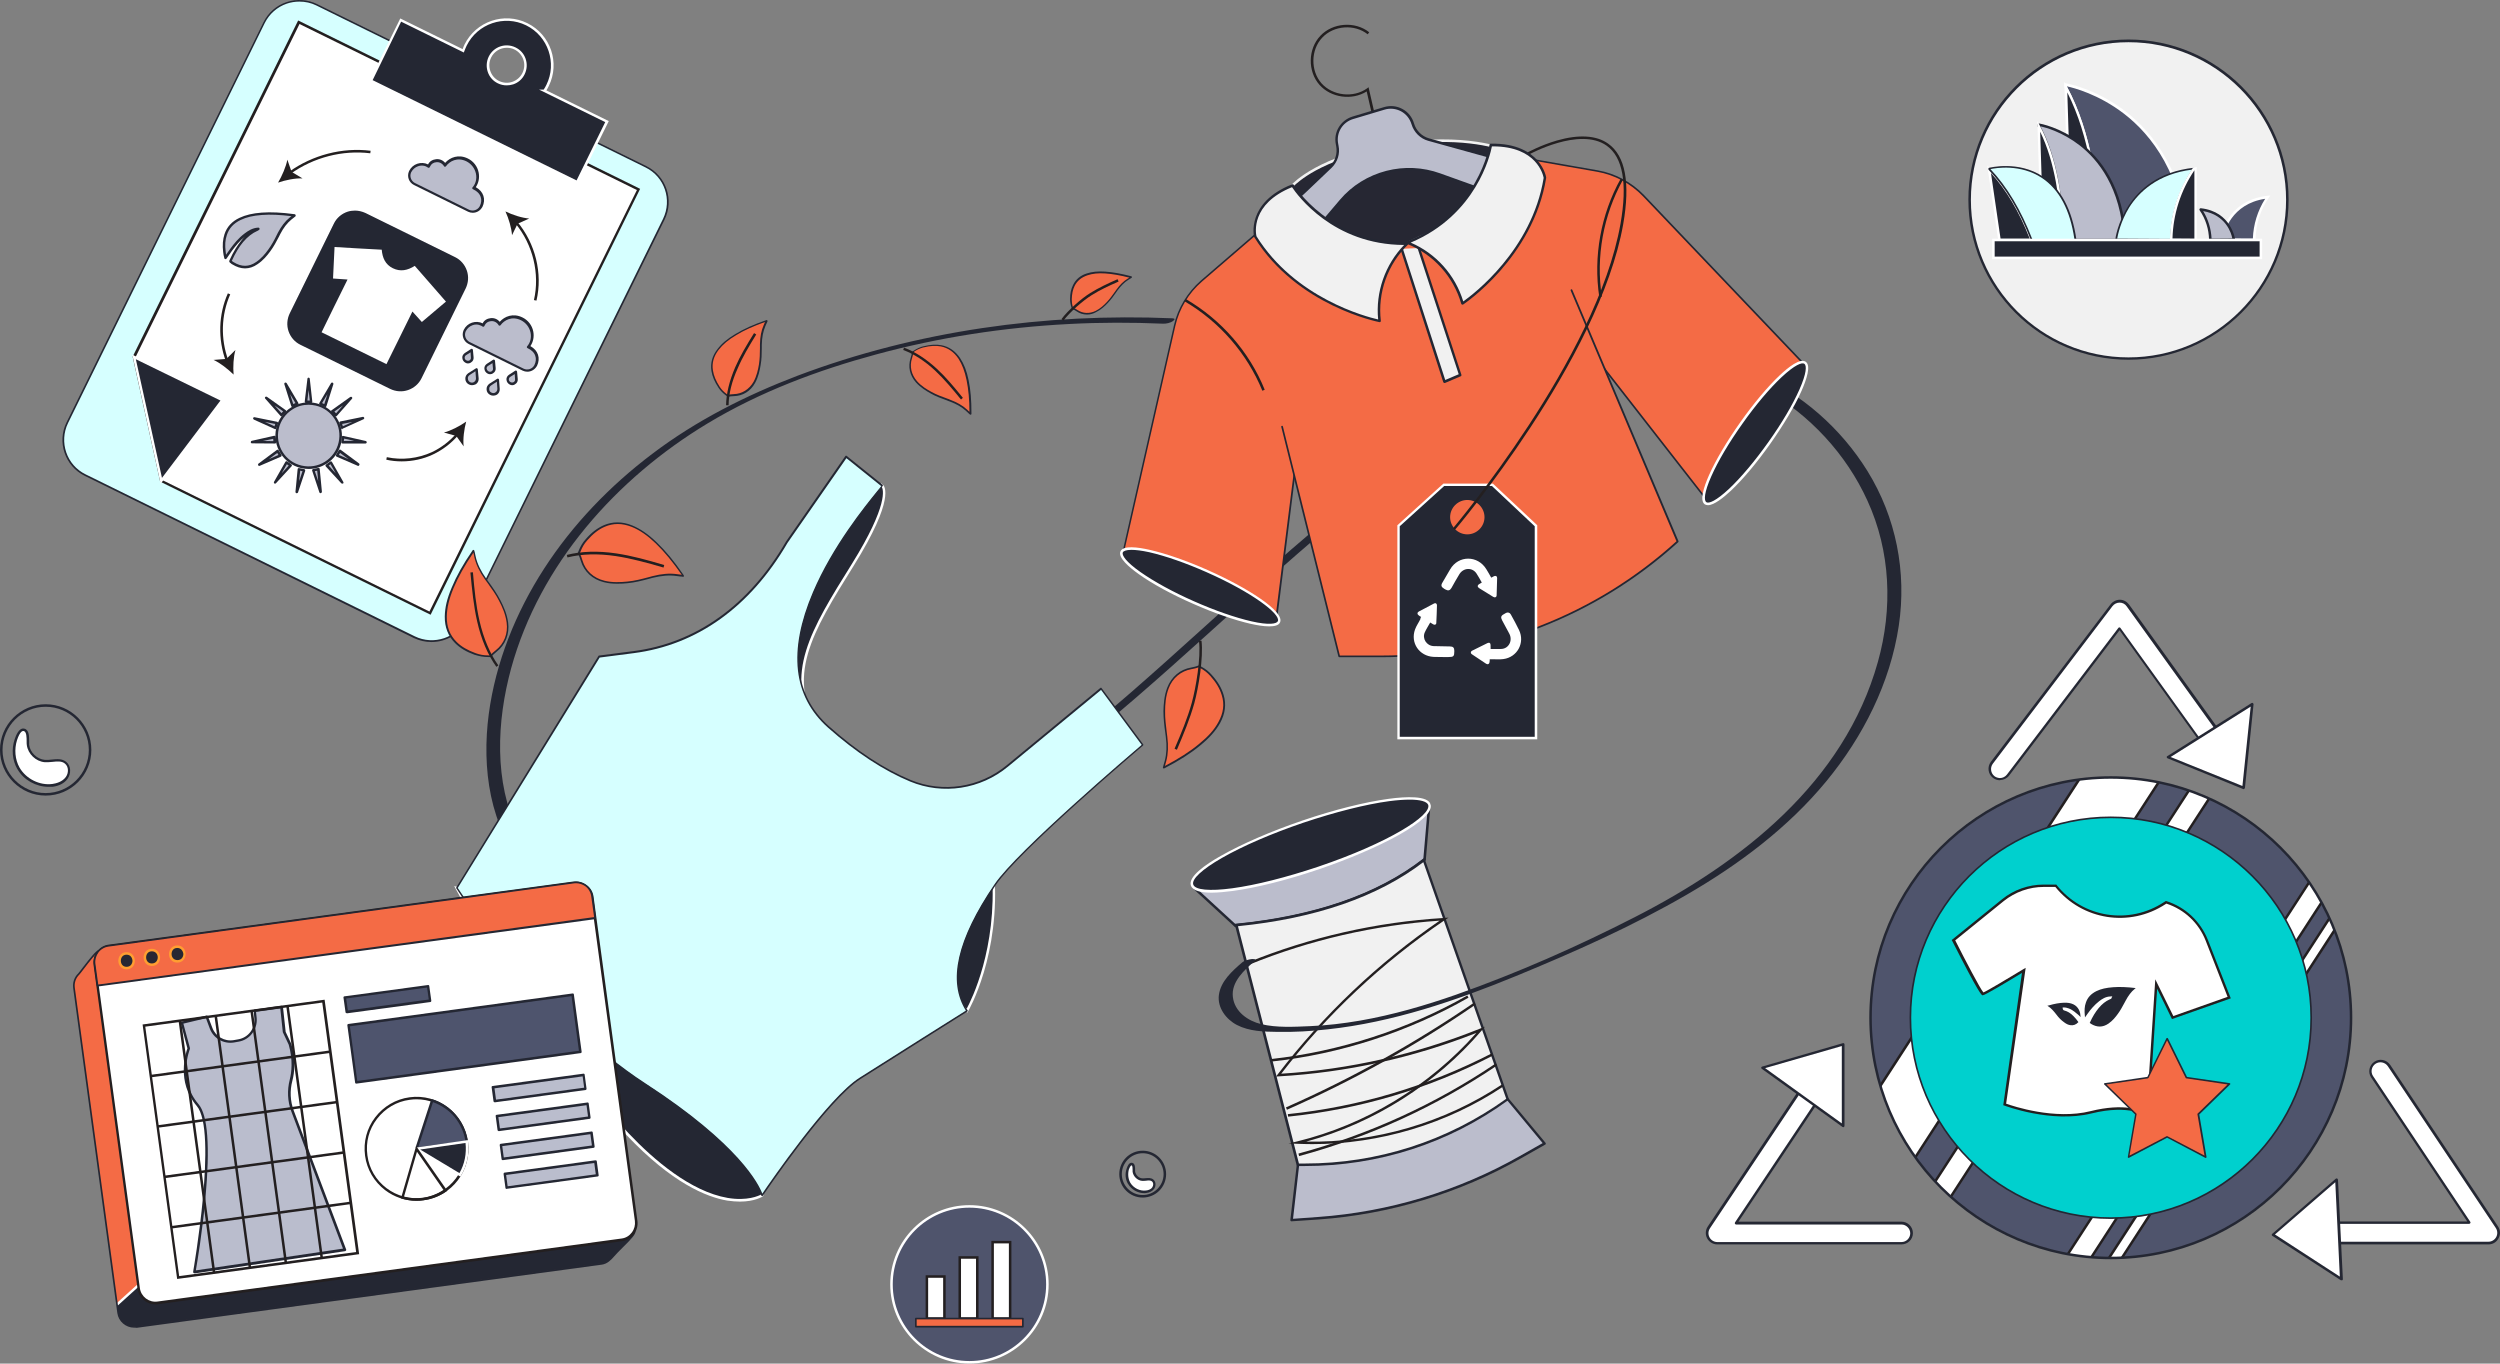 <?xml version="1.0" encoding="UTF-8"?>
<svg id="Layer_2" data-name="Layer 2" xmlns="http://www.w3.org/2000/svg" xmlns:xlink="http://www.w3.org/1999/xlink" viewBox="0 0 1483.33 809.05">
  <rect x="0" y="0" width="1483.33" height="809.05" fill="#808080" stroke="none"/>
  <defs>
    <style>
      .cls-1 {
        fill: none;
      }

      .cls-2 {
        fill: #f1f1f1;
      }

      .cls-3 {
        fill: #262733;
      }

      .cls-4 {
        fill: #231f20;
      }

      .cls-5 {
        fill: #242733;
      }

      .cls-6 {
        fill: #4f546c;
      }

      .cls-7 {
        clip-path: url(#clippath-1);
      }

      .cls-8 {
        fill: #fff;
      }

      .cls-9 {
        fill: #ff9e31;
      }

      .cls-10 {
        fill: #4e546d;
      }

      .cls-11 {
        fill: #babdcd;
      }

      .cls-12 {
        fill: #00d0ce;
      }

      .cls-13 {
        fill: #d6ffff;
      }

      .cls-14 {
        fill: #bbbdcc;
      }

      .cls-15 {
        fill: #f46b45;
      }

      .cls-16 {
        clip-path: url(#clippath);
      }
    </style>
    <clipPath id="clippath">
      <circle class="cls-1" cx="1252.4" cy="603.85" r="142.5"/>
    </clipPath>
    <clipPath id="clippath-1">
      <path class="cls-1" d="M357,749.65l-276.1,37.5c-5.3.7-10.1-3-10.8-8.2l-26.2-192.9c-.4-3.2.7-6.2,2.9-8.2,1.4-1.4,9.9-13.4,12-13.7l269.5-26.4c5.3-.7,10.1,3,10.8,8.2l37.4,184.8c.3,2.1-8.9,10-12.3,14-1.9,2.2-4,4.5-7.2,4.9Z"/>
    </clipPath>
  </defs>
  <g id="Layer_1-2" data-name="Layer 1">
    <g>
      <g>
        <g>
          <g>
            <path class="cls-14" d="M770.1,691.15l-3.8,32.8,16-1.1c42.1-3,83-15.3,119.7-36.2l14.3-8.1-21.8-26.2-69,13.6-55.4,25.2h0Z"/>
            <path class="cls-5" d="M766.3,724.65c-.2,0-.4-.1-.5-.2-.2-.2-.2-.4-.2-.6l3.8-32.8c0-.3.2-.5.5-.6l55.4-25.2q.1,0,.2-.1l69-13.6c.3,0,.5,0,.7.3l21.8,26.2c.1.2.2.4.2.6s-.2.4-.4.5l-14.3,8.1c-36.6,20.8-78.1,33.3-120,36.3l-16.2,1.1h0ZM770.8,691.65l-3.6,31.5,15.1-1.1c41.7-3,83-15.4,119.4-36.1l13.6-7.7-20.9-25.2-68.5,13.5-55.1,25.1Z"/>
          </g>
          <g>
            <path class="cls-14" d="M848.1,477.35l-139.7,49.2,24.4,22.4c39.2-3.8,80.8-14.3,112.5-39l2.8-32.6h0Z"/>
            <path class="cls-5" d="M732.7,549.75c-.2,0-.4-.1-.5-.2l-24.4-22.4c-.2-.2-.3-.4-.2-.7s.2-.5.5-.6l139.6-49.1c.1-.1.2-.1.4-.1.4,0,.7.3.7.7v.1l-2.8,32.6c0,.2-.1.4-.3.5-27.4,21.4-65.4,34.6-113,39.2q.1,0,0,0ZM709.8,526.95l23.2,21.3c46.9-4.6,84.4-17.6,111.5-38.6l2.7-31.2-137.4,48.5Z"/>
          </g>
          <g>
            <path class="cls-2" d="M845.2,511.15l.1-1.2c-31.7,24.7-73.3,35.2-112.5,39l1.1,1,36.2,141.1h4.1c43.2,0,85.3-13.6,120.4-38.8h0l-49.4-141.1h0Z"/>
            <path class="cls-5" d="M774.1,691.85h-4.1c-.3,0-.6-.2-.7-.6l-36.2-140.9-.9-.9c-.2-.2-.3-.5-.2-.8s.3-.5.6-.5c47.2-4.6,84.9-17.6,112.1-38.9.2-.2.6-.2.8-.1.3.1.4.4.4.7l-.1,1.1,49.4,140.9c.1.3,0,.7-.3.9-35.3,25.7-77.1,39.1-120.8,39.1ZM770.7,690.35h3.5c43.1,0,84.5-13.3,119.5-38.4l-49.2-140.4c-27,20.6-64,33.4-110,38,.1.1.1.2.1.3l36.1,140.5Z"/>
          </g>
          <g>
            <ellipse class="cls-5" cx="777.67" cy="501.32" rx="74.3" ry="14.5" transform="translate(-119.79 276.27) rotate(-18.73)"/>
            <path class="cls-8" d="M719,529.65c-6.2,0-11.3-1-12.4-4.2-1.8-5.2,8.6-12.5,17.7-17.6,12.5-7.1,29.7-14.6,48.5-21s37.1-11,51.3-12.9c10.3-1.4,23-1.9,24.7,3.2,3.1,9.1-31.2,26.7-66.2,38.6-18.8,6.4-37.1,11-51.3,12.9-4,.5-8.4,1-12.3,1ZM836.4,474.45c-3.4,0-7.5.3-12.1.9-14.1,1.9-32.2,6.5-51,12.8h0c-18.8,6.4-35.9,13.8-48.3,20.9-11.7,6.7-18.1,12.6-17,15.8s9.7,4,23.1,2.2c14.1-1.9,32.2-6.5,51-12.8,41.7-14.1,67.4-30.4,65.3-36.7-.8-2-4.7-3.1-11-3.1Z"/>
          </g>
        </g>
        <g>
          <path class="cls-4" d="M778.6,678.85c-3,0-5.9-.1-8.9-.2l-5.2-.2,5.1-1.2c40.9-10,78.5-32.9,106.4-64.4-37.5,14.8-77,23.5-117.3,25.8l-1.6.1,1-1.3c27.1-35.3,59.4-66,96.1-91.2-38.9,2.7-76.9,11.4-113,26.1l-.6-1.4c37.1-15,76.2-23.9,116.2-26.3l2.7-.2-2.3,1.5c-37,25.1-69.7,55.7-97,91.1,40.6-2.5,80.3-11.6,118.1-26.8l2.8-1.1-2,2.3c-27.1,31.7-63.9,55-104.1,65.9,40.9.8,81.9-11.2,116-33.8l.8,1.2c-33.2,22.1-73.2,34.1-113.2,34.1h0Z"/>
          <path class="cls-4" d="M754.5,629.85l-.2-1.5c40.6-4.5,80.8-17.5,116.3-37.7l.7,1.3c-35.6,20.3-76,33.5-116.8,37.9Z"/>
          <path class="cls-4" d="M763.6,658.45l-.6-1.4c39-17.2,76.5-38.1,111.7-62.2l.8,1.2c-35.2,24.3-72.9,45.2-111.9,62.4h0Z"/>
          <path class="cls-4" d="M764.3,662.55l-.2-1.5c42.4-4.4,83-16.5,120.9-36l.7,1.3c-38,19.7-78.8,31.8-121.4,36.2h0Z"/>
          <path class="cls-4" d="M770.8,685.95l-.4-1.5c41.8-11.3,81.2-29.3,117.1-53.5l.8,1.2c-36,24.3-75.5,42.4-117.5,53.8h0Z"/>
        </g>
      </g>
      <g>
        <g>
          <path class="cls-13" d="M187.9,2.85l195.3,96.1c11.5,5.7,16.3,19.6,10.6,31.2l-116.8,237.3c-5.7,11.5-19.6,16.3-31.2,10.6l-195.3-96.1c-11.5-5.7-16.3-19.6-10.6-31.2L156.7,13.45c5.7-11.6,19.6-16.3,31.2-10.6Z"/>
          <path class="cls-5" d="M256,380.95c-3.5,0-7.1-.8-10.5-2.4l-195.2-96.2c-11.8-5.8-16.6-20.1-10.8-31.8L156.3,13.25c2.8-5.7,7.7-10,13.7-12s12.5-1.6,18.2,1.2l195.3,96.1c11.8,5.8,16.6,20.1,10.8,31.8l-116.9,237.3c-4.1,8.4-12.6,13.3-21.4,13.3ZM177.6.95c-2.5,0-5,.4-7.4,1.2-5.8,2-10.4,6.1-13.1,11.5L40.4,250.95c-5.5,11.3-.9,25,10.4,30.5l195.3,96.1c11.3,5.5,25,.9,30.5-10.4l116.8-237.3c5.5-11.3.9-25-10.4-30.5L187.7,3.25c-3.2-1.6-6.6-2.3-10.1-2.3Z"/>
        </g>
        <g>
          <polygon class="cls-8" points="255.1 363.75 95.7 285.35 89.1 255.35 79.5 211.75 177.3 13.15 378.9 112.35 255.1 363.75"/>
          <path class="cls-4" d="M255.5,364.75l-160.5-79-16.3-74.1.1-.2L176.9,12.15l202.9,99.9-124.3,252.7h0ZM96.3,284.85l158.5,78,123.1-250.1L177.7,14.25l-97.3,197.7,15.9,72.9h0Z"/>
        </g>
        <g>
          <polygon class="cls-5" points="79.5 211.75 95.7 285.35 131.9 237.35 79.5 211.75"/>
          <path class="cls-8" d="M95.3,287.05l-16.8-76.6,54.6,26.7-37.8,49.9ZM80.6,213.15l15.5,70.4,34.7-45.9-50.2-24.5Z"/>
        </g>
        <g>
          <path class="cls-5" d="M323.1,53.85c.7-1,1.3-2.1,1.9-3.2,6.6-13.4,1.1-29.7-12.4-36.3-13.4-6.6-29.7-1.1-36.3,12.4-.5,1.1-1,2.2-1.4,3.4l-37.1-18.2-17.7,36,122.4,60.2,17.7-36-37.1-18.3h0ZM295.7,48.75c-5.5-2.7-7.8-9.4-5.1-14.9,2.7-5.5,9.4-7.8,14.9-5.1s7.8,9.4,5.1,14.9-9.4,7.8-14.9,5.1Z"/>
          <path class="cls-8" d="M342.8,109.15l-123.7-60.9,18.4-37.3,37,18.2c.3-.9.7-1.8,1.1-2.7,6.8-13.8,23.5-19.5,37.3-12.7s19.5,23.5,12.7,37.3c-.4.9-.9,1.7-1.4,2.6l37,18.2-18.4,37.3ZM221.1,47.55l121,59.5,17-34.6-39.3-19.3h2.8c.6-.9,1.1-1.8,1.6-2.8,6.4-13,1-28.9-12-35.3s-28.9-1-35.3,12c-.5,1.1-1,2.2-1.4,3.3l-.3.8-37.2-18.3-16.9,34.7ZM300.6,50.65c-1.8,0-3.6-.4-5.2-1.2h0c-2.9-1.4-5-3.8-6-6.8s-.8-6.2.6-9.1c2.9-5.9,10-8.3,15.9-5.4,2.9,1.4,5,3.8,6,6.8s.8,6.2-.6,9.1c-1.4,2.9-3.8,5-6.8,6-1.3.4-2.6.6-3.9.6ZM300.7,28.35c-3.8,0-7.5,2.1-9.3,5.8-2.5,5.1-.4,11.4,4.7,13.9h0c2.5,1.2,5.3,1.4,7.9.5s4.8-2.8,6-5.3,1.4-5.3.5-7.9c-.9-2.6-2.8-4.8-5.3-6-1.4-.7-3-1-4.5-1Z"/>
        </g>
        <g>
          <path class="cls-5" d="M217,125.95l53.3,26.2c7.1,3.5,10.1,12.2,6.6,19.3l-26.2,53.3c-3.5,7.1-12.2,10.1-19.3,6.6l-53.3-26.2c-7.1-3.5-10.1-12.2-6.6-19.3l26.2-53.3c3.5-7.2,12.2-10.1,19.3-6.6Z"/>
          <path class="cls-8" d="M237.7,233.25c-2.3,0-4.5-.5-6.6-1.5l-53.3-26.2c-3.6-1.8-6.2-4.8-7.5-8.6-1.3-3.8-1-7.8.7-11.4l26.2-53.3c1.8-3.6,4.8-6.2,8.6-7.5s7.8-1,11.4.7l53.3,26.2c3.6,1.8,6.2,4.8,7.5,8.6s1,7.8-.7,11.4l-26.2,53.3c-1.8,3.6-4.8,6.2-8.6,7.5-1.6.5-3.2.8-4.8.8ZM210.6,124.95c-1.5,0-3,.2-4.5.7-3.5,1.2-6.4,3.7-8,7l-26.2,53.3c-1.6,3.3-1.9,7.1-.7,10.6,1.2,3.5,3.7,6.4,7,8l53.3,26.2c3.3,1.6,7.1,1.9,10.6.7s6.4-3.7,8-7l26.2-53.3c1.6-3.3,1.9-7.1.7-10.6-1.2-3.5-3.7-6.4-7-8l-53.2-26.2c-2-.9-4.1-1.4-6.2-1.4Z"/>
        </g>
        <g id="zymATs">
          <path class="cls-8" d="M206.2,165.85c-3.2-.2-5.8-.4-8.6-.6.3-6.2.6-12.3.9-18.7,9.4.6,18.6,1.1,28,1.6.4,4.8,2.1,8.8,6.6,11s8.7,1.3,13-1.4c6.1,7,12.2,14,18.5,21.2-4.8,4.1-9.5,8-14.3,12.1-1.9-2.1-3.6-4-5.6-6.2-5.2,10.5-10.2,20.8-15.4,31.2-12.9-6.3-25.6-12.6-38.5-18.9,5-10.3,10.1-20.6,15.4-31.3h0Z"/>
        </g>
        <g>
          <g>
            <path class="cls-14" d="M317.8,216.85s0,.1-.1.2c-1.4,2.6-4.6,3.6-7.2,2.3l-32.2-15.9c-2.6-1.3-3.8-4.5-2.6-7.2q0-.1.1-.2c1.9-3.8,6.4-5.4,10.2-3.5.2.1.5.2.7.4.1-.1.1-.3.2-.5,1.5-3.6,7.1-4.2,9.5-.3,2.7-3.7,7.8-5.8,13.2-3.1,6.5,3.2,8.1,11.6,3.9,16.6,5.6,2.8,6.1,7.5,4.3,11.2h0Z"/>
            <path class="cls-5" d="M312.9,220.55c-.9,0-1.9-.2-2.7-.6l-32.2-15.9c-3-1.5-4.3-5.1-2.9-8.2.1-.1.1-.2.1-.2,1-2,2.7-3.5,4.8-4.2,2.1-.7,4.4-.6,6.4.4h0c.8-1.8,2.7-2.9,4.8-3.1,2.1-.2,4,.6,5.3,2.2,2.9-3.3,8-5.3,13.5-2.6,3.3,1.6,5.7,4.7,6.4,8.3.6,3.1,0,6.2-1.7,8.7,2.3,1.3,3.8,3,4.5,5.1s.5,4.4-.6,6.7c0,.1-.1.1-.1.1h0c-1.2,2.1-3.4,3.3-5.6,3.3ZM282.6,192.55c-.7,0-1.5.1-2.2.4-1.7.6-3.1,1.8-4,3.5l-.1.2c-1,2.3,0,5,2.2,6.2l32.2,15.9c2.3,1.1,5.1.2,6.3-2,0-.1.1-.1.1-.2h0c.9-1.8,1.1-3.8.5-5.4-.6-1.9-2.2-3.5-4.6-4.6-.2-.1-.4-.3-.4-.5s0-.5.2-.6c1.9-2.2,2.6-5.1,2-8.1-.7-3.2-2.7-5.8-5.6-7.3-5.5-2.7-10-.1-12.2,2.9-.1.2-.4.3-.6.3s-.5-.1-.6-.4c-1-1.6-2.7-2.5-4.5-2.3-1.7.1-3.1,1.1-3.7,2.5l-.1.2c0,.1-.1.2-.1.2-.1.2-.3.4-.5.4-.2.1-.4,0-.6-.1s-.4-.2-.6-.4c-1-.5-2.1-.8-3.1-.8Z"/>
          </g>
          <g>
            <g>
              <g>
                <path class="cls-14" d="M278.6,227.45h0c-2.2-1.1-2.5-4.1-.5-5.4h0l4.5-2.9.5,5.4h0c.2,2.3-2.3,4-4.5,2.9h0Z"/>
                <path class="cls-5" d="M280.1,228.55c-.6,0-1.2-.1-1.8-.4h0c-1.3-.6-2.2-1.9-2.2-3.3-.1-1.4.6-2.6,1.7-3.4l4.6-2.9c.2-.1.5-.2.7,0,.2.1.4.3.4.6l.5,5.4c.1,1.4-.5,2.6-1.6,3.4-.8.4-1.6.6-2.3.6ZM278.9,226.75c.8.4,1.8.4,2.5-.2.7-.5,1-1.2,1-2.1l-.3-4.2-3.5,2.3c-.7.5-1.1,1.2-1,2,0,1,.5,1.8,1.3,2.2h0Z"/>
              </g>
              <g>
                <path class="cls-14" d="M291.2,233.65h0c-2.2-1.1-2.5-4.1-.5-5.4h0l4.5-2.9.5,5.4h0c.3,2.4-2.3,4-4.5,2.9h0Z"/>
                <path class="cls-5" d="M292.7,234.75c-.6,0-1.2-.1-1.8-.4h0c-1.3-.6-2.2-1.9-2.2-3.3-.1-1.4.6-2.6,1.7-3.4l4.6-2.9c.2-.1.5-.2.7,0,.2.1.4.3.4.6l.4,5.4c.1,1.4-.5,2.6-1.6,3.4-.7.4-1.4.6-2.2.6ZM291.6,232.95c.8.4,1.8.4,2.5-.2.7-.5,1-1.2,1-2.1l-.3-4.2-3.5,2.3c-.7.5-1.1,1.2-1,2-.1,1,.4,1.8,1.3,2.2h0Z"/>
              </g>
            </g>
            <g>
              <g>
                <path class="cls-14" d="M276.5,214.55h0c-1.8-.9-2-3.4-.4-4.4h0l3.7-2.4.4,4.4h0c.2,2-1.9,3.3-3.7,2.4h0Z"/>
                <path class="cls-5" d="M277.7,215.65c-.5,0-1-.1-1.5-.4-1.1-.6-1.8-1.6-1.9-2.9-.1-1.2.5-2.2,1.5-2.9l3.7-2.4c.2-.1.5-.2.7,0,.2.1.4.3.4.6l.4,4.4c.1,1.2-.4,2.3-1.4,2.9-.6.5-1.3.7-1.9.7ZM279.2,209.05l-2.7,1.7c-.5.3-.8.9-.8,1.5,0,.7.4,1.3,1.1,1.6.6.3,1.3.3,1.9-.1.5-.4.8-.9.7-1.6l-.2-3.1Z"/>
              </g>
              <g>
                <path class="cls-14" d="M289.6,221.05h0c-1.8-.9-2-3.4-.4-4.4h0l3.7-2.4.4,4.4h0c.2,1.9-1.9,3.3-3.7,2.4h0Z"/>
                <path class="cls-5" d="M290.8,222.05c-.5,0-1-.1-1.5-.4h0c-1.1-.6-1.8-1.6-1.9-2.9-.1-1.2.5-2.2,1.5-2.9l3.7-2.4c.2-.1.5-.2.7,0,.2.1.4.3.4.6l.4,4.4c.1,1.2-.4,2.3-1.4,2.9-.6.5-1.3.7-1.9.7ZM289.9,220.35c.6.3,1.3.3,1.9-.1.5-.4.8-.9.7-1.6l-.3-3.2-2.7,1.7c-.5.3-.8.9-.8,1.5.2.8.6,1.4,1.2,1.7h0Z"/>
              </g>
              <g>
                <path class="cls-14" d="M302.7,227.45h0c-1.8-.9-2-3.4-.4-4.4h0l3.7-2.4.4,4.4h0c.2,2-1.9,3.3-3.7,2.4h0Z"/>
                <path class="cls-5" d="M303.9,228.55c-.5,0-1-.1-1.5-.4-1.1-.6-1.8-1.6-1.9-2.9-.1-1.2.5-2.2,1.5-2.9l3.7-2.4c.2-.1.5-.2.7,0,.2.1.4.3.4.6l.4,4.4c.1,1.2-.4,2.3-1.4,2.9-.6.5-1.2.7-1.9.7ZM305.4,221.95l-2.7,1.7c-.5.3-.8.9-.8,1.5,0,.7.4,1.3,1.1,1.6.6.3,1.3.3,1.9-.1.5-.4.8-.9.7-1.6l-.2-3.1Z"/>
              </g>
            </g>
          </g>
        </g>
        <g>
          <path class="cls-14" d="M285.4,122.45q0,.1-.1.2c-1.4,2.6-4.6,3.6-7.2,2.3l-32.2-15.9c-2.6-1.3-3.8-4.5-2.6-7.2q0-.1.1-.2c1.9-3.8,6.4-5.4,10.2-3.5.2.1.5.2.7.4.1-.1.1-.3.2-.4,1.5-3.6,7.1-4.2,9.5-.3,2.7-3.7,7.8-5.8,13.2-3.1,6.5,3.2,8.1,11.6,3.9,16.6,5.6,2.8,6.2,7.4,4.3,11.1h0Z"/>
          <path class="cls-5" d="M280.5,126.25c-.9,0-1.9-.2-2.7-.6l-32.2-15.9c-3-1.5-4.3-5.1-2.9-8.2.1-.1.1-.2.1-.2,1-2,2.7-3.5,4.8-4.2,2.1-.7,4.4-.6,6.4.4h0c.8-1.8,2.7-2.9,4.8-3.1,2.1-.2,4,.6,5.3,2.2,2.9-3.3,8-5.3,13.5-2.6,3.3,1.6,5.7,4.7,6.4,8.3.6,3.1,0,6.2-1.7,8.7,2.3,1.3,3.8,3,4.5,5.1s.5,4.4-.6,6.7c0,.1-.1.1-.1.1h0c-1.2,2.1-3.3,3.3-5.6,3.3ZM250.2,98.25c-.7,0-1.5.1-2.2.4-1.7.6-3.1,1.8-4,3.5l-.1.2c-1,2.3,0,5,2.2,6.2l32.2,15.9c2.3,1.1,5.1.2,6.3-2,0-.1.1-.1.1-.2h0c.9-1.8,1.1-3.8.5-5.4-.6-1.9-2.2-3.5-4.6-4.6-.2-.1-.4-.3-.4-.5s0-.5.2-.6c1.9-2.2,2.6-5.1,2-8.1-.7-3.2-2.7-5.8-5.6-7.3-5.5-2.7-10-.1-12.2,2.9-.1.2-.4.3-.6.3s-.5-.1-.6-.4c-1-1.6-2.7-2.5-4.5-2.3-1.7.1-3.1,1.1-3.7,2.5l-.1.2c0,.1-.1.2-.1.2-.1.2-.3.4-.5.4-.2.1-.4,0-.6-.1s-.4-.2-.6-.4c-1-.6-2-.8-3.1-.8Z"/>
        </g>
        <g>
          <g>
            <circle class="cls-14" cx="183.2" cy="258.45" r="19"/>
            <path class="cls-5" d="M183.2,278.25c-1.5,0-3-.2-4.5-.5-10.6-2.5-17.2-13.1-14.8-23.7,1.2-5.1,4.3-9.5,8.8-12.3s9.8-3.7,14.9-2.5c10.6,2.5,17.2,13.1,14.8,23.7-1.2,5.1-4.3,9.5-8.8,12.3-3.2,1.9-6.7,3-10.4,3ZM183.1,240.15c-3.4,0-6.7.9-9.6,2.8-4.1,2.6-7,6.6-8.1,11.4-2.3,9.8,3.8,19.7,13.6,21.9,4.8,1.1,9.7.3,13.8-2.3,4.1-2.6,7-6.6,8.1-11.4,2.3-9.8-3.8-19.7-13.6-21.9-1.4-.3-2.8-.5-4.2-.5Z"/>
          </g>
          <g>
            <g>
              <polygon class="cls-14" points="183.2 238.35 181.6 238.35 182.4 231.65 183.2 224.85 183.9 231.65 184.7 238.35 183.2 238.35"/>
              <path class="cls-5" d="M184.7,239.15h-3.1c-.2,0-.4-.1-.6-.3-.1-.2-.2-.4-.2-.6l1.6-13.5c0-.4.4-.7.7-.7s.7.3.7.7l1.5,13.5c0,.2,0,.4-.2.6,0,.2-.2.3-.4.3ZM182.4,237.65h1.4l-.7-6.2-.7,6.2Z"/>
            </g>
            <g>
              <polygon class="cls-14" points="174.9 240.15 173.5 240.75 171.4 234.35 169.4 227.85 172.8 233.65 176.3 239.55 174.9 240.15"/>
              <path class="cls-5" d="M173.5,241.55c-.1,0-.2,0-.3-.1-.2-.1-.3-.3-.4-.5l-4.1-13c-.1-.4.1-.8.4-.9.3-.2.8,0,1,.3l6.9,11.7c.1.2.1.4.1.6-.1.2-.2.4-.4.5l-2.8,1.3c-.2.1-.3.1-.4.1ZM172.1,233.85l1.9,5.9,1.3-.6-3.2-5.3Z"/>
            </g>
            <g>
              <polygon class="cls-14" points="168 245.15 167 246.25 162.5 241.15 158 236.15 163.5 240.05 169.1 243.95 168 245.15"/>
              <path class="cls-5" d="M167,247.05h0c-.2,0-.4-.1-.6-.3l-9-10.2c-.3-.3-.3-.7,0-1s.7-.3,1-.1l11.1,7.9c.2.1.3.3.3.5s0,.4-.2.6l-2.1,2.3c-.1.2-.3.3-.5.3ZM162.9,240.55l4.1,4.6,1-1.1-5.1-3.5Z"/>
            </g>
            <g>
              <polygon class="cls-14" points="163.8 252.45 163.3 253.95 157.1 251.15 150.9 248.25 157.6 249.65 164.3 250.95 163.8 252.45"/>
              <path class="cls-5" d="M163.3,254.65c-.1,0-.2,0-.3-.1l-12.4-5.6c-.3-.2-.5-.6-.4-.9.1-.4.5-.6.9-.5l13.3,2.7c.2,0,.4.2.5.4.1.2.1.4.1.6l-1,2.9c-.1.2-.2.4-.4.5h-.3ZM157.2,250.35l5.7,2.6.2-.7h0l.2-.7-6.1-1.2Z"/>
            </g>
            <g>
              <polygon class="cls-14" points="162.9 260.85 163.1 262.45 156.3 262.35 149.5 262.35 156.1 260.85 162.7 259.35 162.9 260.85"/>
              <path class="cls-5" d="M163.1,263.15h0l-13.6-.1c-.4,0-.7-.3-.7-.7s.2-.7.6-.8l13.3-3c.2,0,.4,0,.6.1s.3.3.3.5l.2,1.6h0l.2,1.5c0,.2,0,.4-.2.6-.3.3-.5.3-.7.3ZM156,261.65l6.2.1-.1-1.4-6.1,1.3Z"/>
            </g>
            <g>
              <polygon class="cls-14" points="165.5 268.95 166.3 270.25 160.1 272.95 153.8 275.65 159.3 271.65 164.7 267.55 165.5 268.95"/>
              <path class="cls-5" d="M153.8,276.45c-.3,0-.5-.1-.6-.4-.2-.3-.1-.8.2-1l10.9-8.1c.2-.1.4-.2.6-.1.2,0,.4.2.5.4l.8,1.3h0l.8,1.3c.1.2.1.4.1.6-.1.2-.2.4-.4.5l-12.5,5.4c-.2.1-.3.1-.4.1ZM164.5,268.75l-5,3.7,5.7-2.5-.7-1.2Z"/>
            </g>
            <g>
              <polygon class="cls-14" points="171.2 275.25 172.4 276.15 167.8 281.15 163.2 286.15 166.6 280.25 169.9 274.35 171.2 275.25"/>
              <path class="cls-5" d="M163.2,286.95c-.2,0-.3,0-.4-.1-.3-.2-.4-.6-.2-1l6.7-11.8c.1-.2.3-.3.5-.4.2,0,.4,0,.6.1l1.3.9h0l1.2.9c.2.1.3.3.3.5s0,.4-.2.6l-9.2,10c-.1.2-.3.3-.6.3ZM170.2,275.45l-3.1,5.4,4.2-4.6-1.1-.8Z"/>
            </g>
            <g>
              <polygon class="cls-14" points="178.9 278.65 180.4 279.05 178.3 285.45 176.1 291.85 176.8 285.15 177.4 278.35 178.9 278.65"/>
              <path class="cls-5" d="M176.1,292.65h-.2c-.4-.1-.6-.4-.6-.8l1.3-13.5c0-.2.1-.4.3-.5.2-.1.4-.2.6-.1l3,.6c.2,0,.4.2.5.4.1.2.1.4.1.6l-4.3,12.9c-.1.2-.4.4-.7.4ZM178.1,279.25l-.6,6.2,2-5.9-.7-.1h0l-.7-.2Z"/>
            </g>
            <g>
              <polygon class="cls-14" points="187.4 278.65 188.9 278.35 189.6 285.15 190.2 291.85 188 285.45 185.9 279.05 187.4 278.65"/>
              <path class="cls-5" d="M190.2,292.65c-.3,0-.6-.2-.7-.5l-4.3-12.9c-.1-.2,0-.4.1-.6s.3-.3.5-.4l3-.6c.2,0,.4,0,.6.1s.3.3.3.5l1.3,13.5c0,.4-.2.7-.6.8q-.1.1-.2.1ZM186.8,279.55l2,5.9-.6-6.2-.7.2h0l-.7.1Z"/>
            </g>
            <g>
              <polygon class="cls-14" points="195.1 275.25 196.4 274.35 199.7 280.25 203.1 286.15 198.5 281.15 193.9 276.15 195.1 275.25"/>
              <path class="cls-5" d="M203.1,286.95c-.2,0-.4-.1-.6-.2l-9.2-10c-.1-.2-.2-.4-.2-.6s.1-.4.3-.5l1.2-.9h0l1.3-.9c.2-.1.4-.2.6-.1.2,0,.4.2.5.4l6.7,11.8c.2.3.1.8-.2,1-.1-.1-.3,0-.4,0ZM195,276.25l4.2,4.6-3.1-5.4-1.1.8Z"/>
            </g>
            <g>
              <polygon class="cls-14" points="200.8 268.95 201.6 267.55 207 271.65 212.5 275.65 206.3 272.95 200 270.25 200.8 268.95"/>
              <path class="cls-5" d="M212.5,276.45c-.1,0-.2,0-.3-.1l-12.5-5.4c-.2-.1-.3-.3-.4-.5s0-.4.1-.6l1.6-2.7c.1-.2.3-.3.5-.4.2,0,.4,0,.6.1l10.9,8.1c.3.2.4.6.2,1-.2.4-.4.5-.7.5ZM201.1,269.95l5.7,2.5-5-3.7-.4.6h0l-.3.6Z"/>
            </g>
            <g>
              <polygon class="cls-14" points="203.4 260.85 203.6 259.35 210.2 260.85 216.8 262.35 210.1 262.35 203.3 262.45 203.4 260.85"/>
              <path class="cls-5" d="M203.3,263.15c-.2,0-.4-.1-.6-.2-.1-.2-.2-.4-.2-.6l.3-3.1c0-.2.1-.4.3-.5.2-.1.4-.2.6-.1l13.3,3c.4.1.6.4.6.8s-.4.7-.7.7h-13.6ZM204.2,260.25l-.1.7h0l-.1.7,6.2-.1-6-1.3Z"/>
            </g>
            <g>
              <polygon class="cls-14" points="202.5 252.45 202.1 250.95 208.7 249.65 215.4 248.25 209.2 251.15 203 253.95 202.5 252.45"/>
              <path class="cls-5" d="M203,254.65c-.1,0-.2,0-.3-.1-.2-.1-.3-.3-.4-.5l-.5-1.5h0l-.5-1.5c-.1-.2,0-.4.1-.6s.3-.3.5-.4l13.3-2.7c.4-.1.7.1.9.5.1.4-.1.8-.4.9l-12.4,5.6c-.1.3-.2.3-.3.3ZM203.2,252.25l.2.7,5.7-2.6-6.1,1.2.2.7Z"/>
            </g>
            <g>
              <polygon class="cls-14" points="198.3 245.15 197.3 243.95 202.8 240.05 208.3 236.15 203.8 241.15 199.3 246.25 198.3 245.15"/>
              <path class="cls-5" d="M199.3,247.05c-.2,0-.4-.1-.6-.2l-2.1-2.3c-.1-.2-.2-.4-.2-.6s.1-.4.3-.5l11.1-7.9c.3-.2.7-.2,1,.1.3.3.3.7,0,1l-9,10.2c0,.1-.2.2-.5.2h0ZM198.4,244.15l1,1.1,4.1-4.7-5.1,3.6Z"/>
            </g>
            <g>
              <polygon class="cls-14" points="191.4 240.15 190 239.55 193.5 233.65 196.9 227.85 194.9 234.35 192.9 240.75 191.4 240.15"/>
              <path class="cls-5" d="M192.9,241.55c-.1,0-.2,0-.3-.1l-2.8-1.3c-.2-.1-.3-.3-.4-.5s0-.4.1-.6l6.9-11.7c.2-.3.6-.5,1-.3.3.2.5.5.4.9l-4.1,13c-.1.2-.2.4-.4.5-.2.1-.3.1-.4.1ZM191.1,239.15l.6.3h0l.7.3,1.9-5.9-3.2,5.3Z"/>
            </g>
          </g>
        </g>
        <g>
          <path class="cls-14" d="M153.3,135.75c-3,.2-5.4,1.6-7.7,3.4-3.3,2.5-5.9,5.7-8.4,9-1.2,1.6-2.3,3.2-3.4,5-.4-1.2-.5-2.4-.7-3.6-.4-3.5-.4-6.9.8-10.2,1.5-4.4,4.4-7.3,8.5-9.3s8.5-2.7,13-3.1c6.4-.4,12.7,0,19,.9.1,0,.3,0,.3.1-.8.6-1.6,1.3-2.4,1.9-2.9,2.4-5,5.4-6.7,8.7-1.8,3.4-3.5,6.9-5.8,10.1-2.1,2.9-4.4,5.6-7.4,7.6-4.7,3.2-9.5,3.1-14.3.1-.3-.2-.5-.5-.9-.6-.6-.3-.6-.6-.4-1.2,1.9-4.1,4-8,6.9-11.4,2.4-2.9,5.3-5.3,8.7-6.8.4-.3.6-.6.9-.6h0Z"/>
          <path class="cls-5" d="M145.4,159.25c-2.5,0-5-.8-7.6-2.4-.2-.1-.3-.2-.5-.3-.1-.1-.2-.2-.3-.3-.4-.2-.7-.5-.9-.8-.2-.5,0-1,.2-1.3,2.2-4.9,4.5-8.5,7-11.6.6-.8,1.3-1.5,2-2.2-3.1,2.5-5.5,5.6-7.5,8.2-1.1,1.5-2.1,3-3.4,4.9-.2.2-.4.4-.7.3-.3,0-.5-.2-.6-.5-.4-1.3-.5-2.4-.7-3.7-.5-4.1-.2-7.5.8-10.6,1.4-4.3,4.4-7.6,8.9-9.7,3.6-1.7,7.8-2.7,13.2-3.1,5.6-.4,11.7-.1,19.2.9.6,0,.8.3.9.5.1.3.1.7-.2.9-.8.6-1.6,1.3-2.4,1.9-2.5,2.1-4.6,4.8-6.5,8.5l-.8,1.6c-1.5,2.9-3.1,5.9-5.1,8.6-1.9,2.6-4.3,5.5-7.6,7.7-2.4,1.7-4.9,2.5-7.4,2.5ZM137.6,154.85s0,.1,0,0c.3.2.5.3.7.5.1.1.2.2.3.2,4.7,2.9,9.1,2.9,13.4-.1,3.1-2.1,5.4-4.9,7.2-7.4,1.9-2.6,3.5-5.5,4.9-8.4l.8-1.6c2.1-3.9,4.2-6.7,6.9-8.9.4-.3.7-.6,1.1-.9-6.7-.8-12.3-1.1-17.5-.7-5.3.4-9.2,1.3-12.7,3-4.1,2-6.8,4.9-8.1,8.9-1,2.9-1.2,6-.7,9.9.1.6.1,1.2.2,1.8.9-1.3,1.7-2.4,2.5-3.5,2.2-3,4.9-6.4,8.5-9.1,2.1-1.6,4.7-3.3,8-3.5h.1c.2,0,.4,0,.6.2.2.1.2.3.2.6,0,.4-.3.7-.7.8l-.1.1c-.1.1-.2.2-.4.2-3.2,1.4-5.9,3.6-8.5,6.6-2.5,3-4.6,6.5-6.8,11.3.1-.1.1,0,.1,0Z"/>
        </g>
        <g>
          <g>
            <path class="cls-4" d="M134,214.35c-4.8-13.1-4.4-27.8,1.2-40.3l1.4.6c-5.4,12.2-5.8,26.5-1.1,39.2l-1.5.5h0Z"/>
            <path class="cls-4" d="M138.6,222.25c-.4-4.5-.1-10.5,1.1-14.6l-5.4,5.3-7.6.6c4,1.8,8.6,5.5,11.9,8.7h0Z"/>
          </g>
          <g>
            <path class="cls-4" d="M172.4,103.15l-.9-1.2c14-10,31.6-14.6,48.4-12.5l-.2,1.5c-16.4-2-33.6,2.4-47.3,12.2h0Z"/>
            <path class="cls-4" d="M165,108.35c4.3-1.5,10.1-2.7,14.5-2.5l-6.5-3.9-2.5-7.2c-.8,4.2-3.2,9.7-5.5,13.6h0Z"/>
          </g>
          <g>
            <path class="cls-4" d="M318.3,178.35l-1.5-.3c3.6-15.6-.6-33-11.1-45.6l1.1-1c10.9,12.9,15.3,30.9,11.5,46.9Z"/>
            <path class="cls-4" d="M299.9,125.45c1.9,4.1,3.6,9.8,3.9,14.1l3.3-6.8,6.9-3.1c-4.3-.3-10-2.2-14.1-4.2h0Z"/>
          </g>
          <g>
            <path class="cls-4" d="M238.3,273.75c-3,0-6.1-.3-9.1-1l.3-1.5c9,1.9,18.5.8,26.8-3,5.5-2.6,10.6-6.5,14.6-11.2l1.1,1c-4.1,4.9-9.4,8.9-15.1,11.6-5.7,2.7-12.1,4.1-18.6,4.1h0Z"/>
            <path class="cls-4" d="M276.6,250.15c-3.7,2.6-9,5.4-13.2,6.5l7.3,2,4.4,6.2c-.5-4.4.3-10.3,1.5-14.7h0Z"/>
          </g>
        </g>
      </g>
      <g>
        <g>
          <circle class="cls-2" cx="1262.9" cy="118.55" r="94.2"/>
          <path class="cls-5" d="M1262.9,213.45c-52.4,0-95-42.6-95-95s42.6-95,95-95,95,42.6,95,95-42.7,95-95,95ZM1262.9,25.05c-51.5,0-93.5,41.9-93.5,93.5s41.9,93.5,93.5,93.5,93.5-41.9,93.5-93.5-42-93.5-93.5-93.5Z"/>
        </g>
        <g>
          <g>
            <g>
              <path class="cls-6" d="M1225.6,50.35v1.3c15.4,28.6,18.8,63.2,21.6,96.6h51.4c-4.1-86.6-73-97.9-73-97.9h0Z"/>
              <path class="cls-8" d="M1299.5,148.95h-52.9l-.1-.7c-3.1-36.5-6.8-68.9-21.5-96.3l-.1-.2v-2.4l.9.1c.2,0,17.6,3,35.3,16.6,16.3,12.6,36.2,37,38.4,81.9v1ZM1248,147.45h49.9c-2.3-43.9-21.7-67.7-37.7-80-15.1-11.6-30-15.4-33.8-16.2v.2c14.7,27.4,18.5,59.7,21.6,96Z"/>
            </g>
            <g>
              <path class="cls-5" d="M1228.8,148.25h18.5c-2.8-33.4-6.2-68-21.6-96.6l3.1,96.6Z"/>
              <path class="cls-8" d="M1248.1,148.95h-20.1l-3.2-100.5,1.5,2.8c14.9,27.7,18.6,60.2,21.7,96.9l.1.8ZM1229.5,147.45h17c-2.9-34.8-6.5-66-19.9-92.6l2.9,92.6Z"/>
            </g>
          </g>
          <g>
            <g>
              <path class="cls-14" d="M1209.6,73.95v.9c10.8,20,13.2,44.2,15.1,67.5h35.9c-2.8-60.5-51-68.4-51-68.4h0Z"/>
              <path class="cls-5" d="M1260.7,143.15h-35.9c-.4,0-.7-.3-.7-.7-2.1-25.5-4.7-48.1-15-67.2-.1-.1-.1-.2-.1-.3v-.9h0c0-.2.1-.4.3-.6.2-.1.4-.2.6-.2.5.1,12.4,2.1,24.8,11.7,11.4,8.8,25.4,25.9,26.9,57.5,0,.2-.1.4-.2.6s-.5.1-.7.1ZM1225.5,141.65h34.5c-1.7-30.4-15.2-47-26.2-55.5-10.1-7.8-20-10.5-23.1-11.2,10,19.1,12.7,41.5,14.8,66.7Z"/>
            </g>
            <g>
              <path class="cls-5" d="M1211.8,142.35h13c-1.9-23.3-4.4-47.6-15.1-67.5l2.1,67.5Z"/>
              <path class="cls-8" d="M1225.6,143.15h-14.5l-2.3-71.4,1.5,2.8c10.4,19.4,13.1,42.2,15.2,67.8l.1.8ZM1212.5,141.65h11.4c-2-23.8-4.5-45.2-13.4-63.5l2,63.5Z"/>
            </g>
          </g>
          <g>
            <g>
              <path class="cls-13" d="M1255.6,142.05l32.6.2c.2-14.8,4.7-29.5,13.5-42.2-41.7,4.6-46.1,42-46.1,42h0Z"/>
              <path class="cls-5" d="M1288.2,142.75h0l-32.6-.2c-.1,0-.3-.1-.4-.2-.1-.1-.1-.2-.1-.4,0-.4,4.9-37.9,46.5-42.4.2,0,.4.1.5.2.1.2.1.4,0,.5-8.5,12.4-13.1,26.9-13.4,42,0,.3-.2.5-.5.5ZM1256.2,141.55l31.5.2c.3-14.7,4.8-28.9,12.9-41.1-20.6,2.6-31.6,13.5-37.2,22.3-5.2,8.4-6.8,16.4-7.2,18.6Z"/>
            </g>
            <g>
              <path class="cls-5" d="M1302.7,99.95c-.3,0-.7.1-1,.1-8.8,12.7-13.2,27.4-13.5,42.2l14.5.1v-42.4Z"/>
              <path class="cls-8" d="M1303.5,143.15l-16-.1v-.8c.2-15.3,4.9-30.1,13.6-42.6l.2-.3h.3c.4,0,.7-.1,1-.1l.8-.1v44h.1ZM1289,141.55l13,.1v-40.6c-8.1,12-12.6,26-13,40.5Z"/>
            </g>
          </g>
          <g>
            <path class="cls-6" d="M1317.9,142.15l19.5.1c.1-8.9,2.8-17.7,8.1-25.3-24.9,2.8-27.6,25.2-27.6,25.2h0Z"/>
            <path class="cls-8" d="M1338.2,143.05l-21-.2v-.8c0-.3,3-23.1,28.3-25.9l1.6-.2-.9,1.3c-5.1,7.3-7.8,16-7.9,24.9l-.1.9ZM1318.8,141.45l17.9.1c.3-8.4,2.8-16.5,7.3-23.6-20,3-24.4,19.6-25.2,23.5Z"/>
          </g>
          <g>
            <path class="cls-14" d="M1325.4,142.25l-13.9.1c-.1-6.3-2-12.6-5.8-18,17.8,1.9,19.7,17.9,19.7,17.9h0Z"/>
            <path class="cls-5" d="M1311.5,143.05c-.4,0-.7-.3-.8-.7-.1-6.3-2-12.4-5.6-17.6-.2-.2-.2-.6,0-.8.1-.3.4-.4.7-.4,18.2,2,20.3,18.4,20.4,18.6,0,.2,0,.4-.2.6-.1.2-.3.3-.6.3h-13.9ZM1307.2,125.25c3,4.9,4.7,10.5,5,16.3l12.3-.1c-.6-3.1-3.8-13.9-17.3-16.2Z"/>
          </g>
          <g>
            <path class="cls-5" d="M1186.4,142.35h19.1c-6-15.5-14-30.3-25.2-42l6.1,42h0Z"/>
            <path class="cls-8" d="M1206.5,143.15h-20.2v-.8l-.7.1-6.5-44.3,1.6,1.7c10.2,10.6,18.5,24.4,25.4,42.2l.4,1.1ZM1187,141.65h17.3c-6.3-16.2-13.9-28.9-23-39l5.7,39Z"/>
          </g>
          <g>
            <path class="cls-13" d="M1180.2,100.05l.1.4c11.2,11.7,19.2,26.5,25.2,42h25.9c-7.6-54.1-51.2-42.4-51.2-42.4h0Z"/>
            <path class="cls-5" d="M1231.4,142.85h-25.9c-.2,0-.4-.1-.5-.3-6.8-17.6-15-31.3-25.1-41.8-.1-.1-.1-.2-.1-.3v-.6c0-.2.2-.3.4-.3s17.3-4.5,31.9,5.2c10.7,7.1,17.4,19.7,19.9,37.5,0,.1,0,.3-.1.4-.3.2-.4.2-.5.2ZM1205.8,141.85h25c-2.5-17.2-9-29.5-19.3-36.3-12.7-8.4-27.4-5.9-30.5-5.2,9.9,10.5,18,24.1,24.8,41.5Z"/>
          </g>
          <g>
            <rect class="cls-5" x="1182.7" y="142.35" width="158.7" height="10.6"/>
            <path class="cls-8" d="M1342.2,153.75h-160.2v-12.1h160.2v12.1ZM1183.5,152.25h157.2v-9.1h-157.2v9.1Z"/>
          </g>
        </g>
      </g>
      <g>
        <circle class="cls-6" cx="575.2" cy="762.05" r="46.2"/>
        <path class="cls-8" d="M575.2,809.05c-25.9,0-47-21.1-47-47s21.1-47,47-47,47,21.1,47,47-21.1,47-47,47ZM575.2,716.55c-25.1,0-45.5,20.4-45.5,45.5s20.4,45.5,45.5,45.5,45.5-20.4,45.5-45.5-20.4-45.5-45.5-45.5Z"/>
      </g>
      <g>
        <g>
          <rect class="cls-8" x="550" y="757.35" width="10.4" height="24.9"/>
          <path class="cls-4" d="M561.1,783.05h-11.9v-26.4h11.9v26.4ZM550.7,781.55h8.9v-23.4h-8.9v23.4Z"/>
        </g>
        <g>
          <rect class="cls-8" x="569.5" y="746.05" width="10.4" height="36.2"/>
          <path class="cls-4" d="M580.6,783.05h-11.9v-37.7h11.9v37.7ZM570.2,781.55h8.9v-34.7h-8.9v34.7Z"/>
        </g>
        <g>
          <rect class="cls-8" x="588.9" y="737.05" width="10.4" height="45.3"/>
          <path class="cls-4" d="M600.1,783.05h-11.9v-46.8h11.9v46.8ZM589.7,781.55h8.9v-43.8h-8.9v43.8Z"/>
        </g>
        <g>
          <rect class="cls-15" x="543.4" y="782.35" width="63.5" height="4.8"/>
          <path class="cls-5" d="M606.9,787.65h-63.5c-.3,0-.5-.2-.5-.5v-4.8c0-.3.2-.5.5-.5h63.5c.3,0,.5.2.5.5v4.8c.1.2-.2.5-.5.5ZM543.9,786.65h62.5v-3.8h-62.5v3.8Z"/>
        </g>
      </g>
      <path class="cls-5" d="M737,571.05c-5.9,5.1-12.7,11.1-13.8,19.3-1,7.5,4.3,14.5,10.7,17.8,7.3,3.8,16,4,24,4.1,10,.2,19.9-.4,29.8-1.5,38.7-4.2,75.9-16.9,111.7-31.6,34.5-14.2,69-29.5,101.4-48.3,30.9-17.9,60.1-39.7,82.9-67.4,21.7-26.4,37.8-58.1,42.9-92.1,4.8-32-1.6-64.4-18.6-91.9-15.7-25.3-39.1-46-66.5-57.8-30.8-13.3-64.7-13.5-97-5.4-36,9-68.9,27.4-99.4,48.1-31.5,21.4-60.9,45.7-89.5,70.9-56.5,49.7-110.4,103-173.4,144.5-30.3,20-62.5,37.3-96.9,49.2-32.2,11.1-67.3,18.6-101.5,14.4-32-3.9-61.8-19.5-76.3-49.5s-12.8-65.9-4.2-97.4c17-61.7,62.4-112.6,116.5-145.2,31-18.7,65.4-31.6,100.2-41,37.2-10.1,75.6-16,114.2-18,18.6-1,37.3-1,55.9-.2,1.8.1,4.5-.5,5.9-1.6,1.1-.9,1.4-1.5-.4-1.6-75.2-3.2-151.7,7.4-222.2,34-30.7,11.7-60.1,26.5-86.5,46.5-25,18.9-47.1,41.8-64.1,68.1-16.8,26-28.7,55.5-32.8,86.2-4.2,31.8.3,67.4,22.5,92.1,20.8,23.2,52.5,31.3,82.6,31.8,33.4.5,67.1-7.6,98.4-19,67.6-24.6,126.4-67.9,180.4-114.5,57.5-49.6,111.4-103.8,174-147.2,31.1-21.6,65.1-41.6,102.5-49.7,33.3-7.1,67.2-2.9,96.9,13.9,26.4,15,48.1,38.3,60.7,66,13.8,30.1,15.1,64,6.2,95.7-20,71.5-80.8,119-144.2,151.4-34.2,17.5-69.8,33.2-106,46-18.6,6.5-37.5,12-57,15.4-9.9,1.7-19.8,2.9-29.8,3.3-9.5.4-19.7,1-28.9-1.2-7.9-1.9-15.8-7.4-16.8-16.1-1.1-9,6.9-16.1,13-21.4,1.4-1.2-1.3-1.2-1.9-1.1-1.7.2-4.2.8-5.6,2h0Z"/>
      <g>
        <g>
          <g>
            <circle class="cls-6" cx="1252.4" cy="603.85" r="142.5"/>
            <g class="cls-16">
              <g>
                <g>
                  <rect class="cls-8" x="1039.8" y="538.26" width="311.1" height="40.5" transform="translate(76.2 1257.29) rotate(-57.02)"/>
                  <path class="cls-4" d="M1127.9,701.15l-35.2-22.9,170.2-262.3,35.2,22.9-170.2,262.3ZM1094.8,677.85l32.7,21.2,168.5-259.7-32.7-21.2-168.5,259.7Z"/>
                </g>
                <g>
                  <rect class="cls-8" x="1076.51" y="577.07" width="311.1" height="12.7" transform="translate(72.03 1299.43) rotate(-57.02)"/>
                  <path class="cls-4" d="M1152.9,718.45l-11.9-7.7,170.2-262.3,11.9,7.7-.4.6-169.8,261.7ZM1143.1,710.25l9.4,6.1,168.5-259.7-9.4-6.1-168.5,259.7Z"/>
                </g>
                <g>
                  <rect class="cls-8" x="1151.53" y="625.77" width="311.1" height="12.7" transform="translate(65.36 1384.56) rotate(-57.02)"/>
                  <path class="cls-4" d="M1228,767.15l-11.9-7.7,170.2-262.3,11.9,7.7-170.2,262.3ZM1218.2,758.95l9.4,6.1,168.5-259.7-9.4-6.1-168.5,259.7Z"/>
                </g>
                <g>
                  <rect class="cls-8" x="1167.03" y="639.02" width="311.1" height="6.3" transform="translate(63.99 1402.14) rotate(-57.02)"/>
                  <path class="cls-4" d="M1240.9,775.55l-6.6-4.3.4-.6,169.8-261.6,6.6,4.3-.4.6-169.8,261.6ZM1236.4,770.85l4.1,2.6,168.5-259.7-4.1-2.6-168.5,259.7Z"/>
                </g>
              </g>
            </g>
            <path class="cls-5" d="M1252.4,747.15c-79,0-143.3-64.3-143.3-143.3s64.3-143.3,143.3-143.3,143.3,64.3,143.3,143.3-64.3,143.3-143.3,143.3ZM1252.4,462.05c-78.2,0-141.8,63.6-141.8,141.8s63.6,141.8,141.8,141.8,141.8-63.6,141.8-141.8-63.6-141.8-141.8-141.8Z"/>
          </g>
          <g>
            <circle class="cls-12" cx="1252.4" cy="603.85" r="118.9"/>
            <path class="cls-5" d="M1252.4,723.25c-65.8,0-119.4-53.6-119.4-119.4s53.6-119.4,119.4-119.4,119.4,53.6,119.4,119.4-53.5,119.4-119.4,119.4ZM1252.4,485.45c-65.3,0-118.4,53.1-118.4,118.4s53.1,118.4,118.4,118.4,118.4-53.1,118.4-118.4-53.1-118.4-118.4-118.4Z"/>
          </g>
          <g>
            <path class="cls-8" d="M1219.9,525.65h-7.3c-8.8,0-17.3,3-24.1,8.5l-29.4,23.8s16.2,31.9,17.4,31.9,24.2-14,24.2-14l-11.3,79.5s27.4,10.6,51.2,4.7c23.8-6,33.6,1.8,33.6,1.8l5.1-77.9,9.8,19.9,33.6-11.8-13.3-34c-4.2-10.8-13.1-19-24.1-22.5h0l-.8.5c-20.9,13.7-48.9,9.2-64.6-10.4h0Z"/>
            <path class="cls-4" d="M1274.9,663.25l-1.1-.9c-.1-.1-9.8-7.4-32.9-1.7-23.8,5.9-51.4-4.6-51.7-4.7l-.6-.2,11.1-78.5c-8.7,5.3-22,13.3-23.3,13.3-.6,0-1.7,0-18.1-32.3l-.3-.5,29.9-24.2c6.9-5.6,15.7-8.7,24.6-8.7h7.6l.2.3c15.5,19.4,42.9,23.8,63.7,10.1l1.1-.7.3.1c11.3,3.6,20.2,12,24.6,23l13.6,34.7-34.9,12.3-8.8-18-5,76.6h0ZM1190.3,654.85c4,1.4,28.8,9.8,50.2,4.4,19.7-4.9,29.9-.6,33.1,1.2l5.2-79.4,10.7,21.8,32.2-11.4-13-33.3c-4.1-10.5-12.6-18.5-23.3-22l-.5.3c-21.3,14-49.4,9.6-65.4-10.2h-6.9c-8.6,0-16.9,3-23.6,8.3l-28.9,23.4c5.7,11.3,14.8,28.7,16.7,30.9,2.1-.8,15.4-8.8,23.7-13.8l1.4-.8-11.6,80.6h0Z"/>
          </g>
          <g id="_5XB8Y7" data-name=" 5XB8Y7">
            <g>
              <g>
                <path class="cls-5" d="M1252,591.95c-2.4.1-4.3,1.3-6.1,2.7-2.6,2-4.7,4.5-6.6,7.1-.9,1.2-1.8,2.5-2.7,3.9-.3-1-.4-1.9-.5-2.8-.3-2.7-.3-5.4.6-8,1.2-3.4,3.5-5.8,6.7-7.3s6.7-2.2,10.2-2.4c5-.3,10,0,14.9.7.1,0,.2,0,.3.1-.6.5-1.2,1-1.9,1.5-2.3,1.9-3.9,4.2-5.3,6.8-1.4,2.7-2.8,5.4-4.6,7.9-1.7,2.3-3.5,4.4-5.8,6-3.7,2.5-7.5,2.4-11.2.1-.2-.2-.4-.4-.7-.5-.5-.2-.5-.5-.3-1,1.5-3.2,3.2-6.3,5.4-9,1.9-2.3,4.1-4.1,6.8-5.4.5-.2.6-.3.8-.4h0Z"/>
                <path class="cls-8" d="M1245.8,610.55c-2,0-4-.6-6-1.9-.1-.1-.3-.2-.4-.3s-.2-.1-.2-.2c-.4-.2-.7-.4-.8-.8-.2-.5,0-.9.1-1.2,1.6-3.5,3.1-6.1,4.9-8.4-1.3,1.4-2.5,2.9-3.5,4.2-.8,1.1-1.7,2.4-2.6,3.9l-.9,1.4-.5-1.6c-.3-1-.4-2-.5-2.9-.4-3.3-.2-5.9.6-8.4,1.1-3.4,3.5-6,7.1-7.8,2.9-1.4,6.2-2.2,10.5-2.5,4.5-.3,9.3-.1,15.1.7h0c.5,0,.7.3.8.5l.3.5-2.3,1.9c-1.9,1.6-3.6,3.7-5.1,6.6l-.7,1.3c-1.2,2.3-2.4,4.6-4,6.7-1.4,1.9-3.3,4.3-6,6.1-1.9,1.6-3.9,2.2-5.9,2.2ZM1239.9,606.95c.2.1.4.2.5.3s.1.1.2.2c3.6,2.2,7,2.2,10.4-.1,2.5-1.7,4.3-4,5.6-5.8,1.5-2,2.7-4.3,3.9-6.5l.7-1.3c1.6-3,3.3-5.3,5.4-7l.6-.5c-5.1-.6-9.4-.8-13.4-.5-4.1.3-7.2,1-9.9,2.3-3.2,1.6-5.3,3.8-6.3,6.9-.8,2.2-.9,4.7-.6,7.7,0,.3.1.7.1,1,.6-.9,1.2-1.7,1.7-2.4,1.7-2.4,3.9-5,6.7-7.2,1.7-1.3,3.8-2.7,6.5-2.8l1.3-.1-.7,1.5-.4.1h0c-.1.1-.2.2-.4.2-2.5,1.1-4.6,2.8-6.6,5.2-1.9,2.3-3.6,5-5.3,8.8Z"/>
              </g>
              <g>
                <path class="cls-5" d="M1235.4,605.25c-1.5-1.5-2.8-2.9-4.4-4.1-1.1-.8-2.3-1.7-3.6-2.2-.9-.3-1.7-.6-2.7-.6,0,.2.1.3.3.3,2.4.6,4.3,2,6,3.7,1.1,1.1,2.1,2.3,2.9,3.6.2.3.2.5-.1.8-1.6,1.6-3.4,2.4-5.6,2-1.5-.2-2.7-1-3.9-1.8-1.8-1.3-3.4-3-4.7-4.7-1.8-2.4-3.7-4.6-6.6-5.8.8-.4,1.7-.6,2.4-.8,3-.9,6-1.5,9.1-1.6,2,0,4.1.1,5.9,1,1.7.8,3,2,3.8,3.7,1,2.1,1.3,4.2,1.2,6.5h0Z"/>
                <path class="cls-8" d="M1229.2,609.75c-.4,0-.8,0-1.2-.1-1.4-.2-2.7-.9-4.2-1.9-1.8-1.3-3.4-2.9-4.9-4.9-1.6-2.2-3.5-4.4-6.3-5.5l-1.6-.6,1.5-.7c.8-.4,1.4-.5,2.1-.7l.4-.1c3.6-1,6.5-1.6,9.3-1.6,2.6-.1,4.5.3,6.3,1,1.9.8,3.3,2.2,4.2,4,1.1,2.3,1.3,4.7,1.2,6.8v1.8l-1.6-1.6c-.2-.2-.5-.5-.7-.7.2.3.4.6.6.9.5.6.4,1.2-.2,1.8-1.3,1.3-3,2.1-4.9,2.1ZM1214.8,596.75c2.3,1.4,3.9,3.4,5.3,5.2,1.4,1.9,2.9,3.4,4.6,4.6,1.3,1,2.4,1.5,3.6,1.7,1.8.3,3.4-.2,4.9-1.8-1-1.4-1.9-2.5-2.8-3.4-1.9-2-3.7-3-5.6-3.5-.5-.1-.8-.5-.9-1l-.1-.8h.8c1.1,0,2,.3,2.9.6,1.4.5,2.5,1.3,3.6,2.1l.2.2c1.1.8,2.2,1.8,3.2,2.8-.1-1.4-.3-2.9-1-4.3-.8-1.5-1.9-2.6-3.4-3.3s-3.3-1-5.6-.9c-2.6.1-5.5.6-8.9,1.6l-.5.1c-.1,0-.2,0-.3.1Z"/>
              </g>
            </g>
          </g>
          <g>
            <polygon class="cls-15" points="1285.8 616.25 1297.2 639.35 1322.7 643.15 1304.2 661.15 1308.6 686.55 1285.8 674.55 1262.9 686.55 1267.3 661.15 1248.8 643.15 1274.3 639.35 1285.8 616.25"/>
            <path class="cls-5" d="M1308.6,687.05c-.1,0-.2,0-.2-.1l-22.6-11.9-22.6,11.9c-.2.1-.4.1-.5,0-.2-.1-.2-.3-.2-.5l4.3-25.2-18.3-17.8c-.1-.1-.2-.3-.1-.5s.2-.3.4-.3l25.3-3.7,11.3-22.9c.2-.3.7-.3.9,0l11.3,22.9,25.3,3.7c.2,0,.3.2.4.3.1.2,0,.4-.1.5l-18.3,17.8,4.3,25.2c0,.2,0,.4-.2.5-.2.1-.3.1-.4.1ZM1249.8,643.45l17.8,17.3c.1.1.2.3.1.4l-4.2,24.5,22-11.5c.1-.1.3-.1.5,0l22,11.5-4.2-24.5c0-.2,0-.3.1-.4l17.8-17.3-24.5-3.6c-.2,0-.3-.1-.4-.3l-11-22.3-11,22.3c-.1.1-.2.2-.4.3l-24.6,3.6Z"/>
          </g>
        </g>
        <g>
          <g>
            <path class="cls-8" d="M1128.2,737.65h-109.3c-2.2,0-4.2-1.2-5.3-3.2s-.9-4.3.3-6.2l64-95.9c1.8-2.8,5.6-3.5,8.3-1.7,2.8,1.8,3.5,5.6,1.7,8.3l-57.7,86.5h98.1c3.3,0,6,2.7,6,6s-2.8,6.2-6.1,6.2h0Z"/>
            <path class="cls-5" d="M1128.2,738.35h-109.3c-2.5,0-4.8-1.4-6-3.6-1.2-2.2-1-4.9.3-6.9l64-95.9c1-1.5,2.5-2.5,4.3-2.9s3.6,0,5.1,1,2.5,2.5,2.9,4.3,0,3.6-1,5.1l-57,85.4h96.7c3.7,0,6.8,3,6.8,6.8s-3.1,6.7-6.8,6.7ZM1082.9,630.55c-.3,0-.7,0-1,.1-1.4.3-2.6,1.1-3.3,2.2l-64,95.9c-1.1,1.6-1.2,3.7-.3,5.4.9,1.7,2.7,2.8,4.6,2.8h109.3c2.9,0,5.2-2.4,5.2-5.2s-2.4-5.2-5.2-5.2h-98.1c-.3,0-.5-.2-.7-.4-.1-.2-.1-.5,0-.8l57.7-86.5c.8-1.2,1.1-2.6.8-3.9-.3-1.4-1.1-2.6-2.2-3.3-.8-.8-1.8-1.1-2.8-1.1Z"/>
          </g>
          <g>
            <polygon class="cls-8" points="1045.6 633.45 1093.6 619.65 1093.6 667.95 1045.6 633.45"/>
            <path class="cls-5" d="M1093.6,668.75c-.2,0-.3,0-.4-.1l-47.9-34.5c-.2-.2-.4-.5-.3-.7,0-.3.3-.5.5-.6l47.9-13.9c.2-.1.5,0,.7.1s.3.4.3.6v48.4c0,.3-.2.5-.4.7h-.4ZM1047.3,633.75l45.5,32.8v-45.9l-45.5,13.1Z"/>
          </g>
        </g>
        <g>
          <g>
            <path class="cls-8" d="M1186.6,462.25c-1.3,0-2.5-.4-3.6-1.2-2.6-2-3.2-5.8-1.2-8.4l71.1-93.5c1.2-1.5,2.9-2.4,4.9-2.4s3.7,1,4.8,2.5l54,75.1c1.9,2.7,1.3,6.4-1.4,8.4-2.7,1.9-6.4,1.3-8.4-1.4l-49.3-68.5-66.1,87c-1.2,1.6-3,2.4-4.8,2.4h0Z"/>
            <path class="cls-5" d="M1186.6,462.95c-1.5,0-2.9-.5-4.1-1.4-3-2.3-3.5-6.5-1.3-9.5l71.1-93.5c1.3-1.7,3.3-2.7,5.5-2.7s4.1,1.1,5.4,2.8l54,75.1c1.1,1.5,1.5,3.2,1.2,5s-1.3,3.3-2.7,4.4c-1.5,1.1-3.2,1.5-5,1.2s-3.3-1.3-4.4-2.7l-48.7-67.7-65.5,86.2c-1.3,1.7-3.2,2.6-5.3,2.7-.1.1-.2.1-.2.1ZM1257.6,357.55c-1.6,0-3.2.8-4.2,2.1l-71,93.5c-1.7,2.3-1.3,5.6,1,7.4.9.7,2,1,3.1,1.1h.1c1.7,0,3.2-.8,4.2-2.1l66.1-87c.1-.2.4-.3.6-.3s.5.1.6.3l49.3,68.5c.8,1.1,2,1.9,3.4,2.1,1.4.2,2.8-.1,3.9-.9,1.1-.8,1.9-2,2.1-3.4s-.1-2.8-.9-3.9l-54-75.1c-1-1.5-2.5-2.3-4.3-2.3q.1,0,0,0Z"/>
          </g>
          <g>
            <polygon class="cls-8" points="1336.3 417.85 1331.1 467.45 1286.3 449.35 1336.3 417.85"/>
            <path class="cls-5" d="M1331.2,468.25c-.1,0-.2,0-.3-.1l-44.8-18.2c-.3-.1-.4-.3-.5-.6s.1-.6.3-.7l50-31.5c.2-.2.6-.2.8,0,.2.2.4.4.4.7l-5.1,49.6c0,.2-.2.4-.4.6-.2.1-.3.2-.4.2ZM1287.9,449.15l42.6,17.2,4.9-47.1-47.5,29.9Z"/>
          </g>
        </g>
        <g>
          <g>
            <path class="cls-8" d="M1476.5,737.65h-107.6c-3.3,0-6-2.7-6-6s2.7-6,6-6h96.4l-57.7-86.5c-1.8-2.8-1.1-6.5,1.7-8.3,2.8-1.8,6.5-1.1,8.3,1.7l64,95.9c1.2,1.8,1.3,4.2.3,6.2-1.1,1.8-3.2,3-5.4,3h0Z"/>
            <path class="cls-5" d="M1476.5,738.35h-107.6c-3.7,0-6.8-3-6.8-6.8s3-6.8,6.8-6.8h95l-57-85.4c-2.1-3.1-1.2-7.3,1.9-9.4,3.1-2.1,7.3-1.2,9.4,1.9l64,95.9c1.4,2.1,1.5,4.7.3,6.9-1.2,2.4-3.5,3.7-6,3.7ZM1368.9,726.35c-2.9,0-5.2,2.4-5.2,5.2s2.4,5.2,5.2,5.2h107.6c1.9,0,3.7-1.1,4.6-2.8s.8-3.8-.3-5.4l-64-95.9c-1.6-2.4-4.9-3.1-7.3-1.5s-3.1,4.9-1.5,7.3l57.7,86.5c.2.2.2.5,0,.8-.1.2-.4.4-.7.4h-96.1v.2Z"/>
          </g>
          <g>
            <polygon class="cls-8" points="1386.3 699.85 1348.6 732.55 1389.2 758.85 1386.3 699.85"/>
            <path class="cls-5" d="M1389.2,759.65c-.1,0-.3,0-.4-.1l-40.6-26.3c-.2-.1-.3-.3-.3-.6s.1-.5.3-.6l37.7-32.7c.2-.2.5-.2.8-.1.3.1.4.4.5.7l2.9,59c0,.3-.1.5-.4.7-.3-.1-.4,0-.5,0ZM1349.8,732.45l38.5,25-2.7-56-35.8,31Z"/>
          </g>
        </g>
      </g>
      <g>
        <g>
          <path class="cls-15" d="M291,389.35c1-1.2,2.2-2.2,3.4-3.1,5.1-4,7.6-10.2,6.7-16.9-.6-4.7-2.4-8.9-4.5-13.1-2.3-4.5-5.4-8.6-8.4-12.7-2.8-4-5.1-8.2-6.2-12.9-.3-1.3-.6-2.6-.9-3.9-.2,0-.2.2-.3.3-4.7,6.9-9,14-12.1,21.7-2.2,5.4-3.9,11-4,17-.1,5.9,1.7,11.2,5.9,15.4,3.3,3.3,7.2,5.4,11.6,6.9h0c2.4.9,5,1.3,7.6,1.3h1.2Z"/>
          <path class="cls-5" d="M291,389.85h-1.4c-2.7,0-5.3-.5-7.8-1.3h-.1c-5-1.8-8.7-4-11.7-7-4.1-4.1-6.2-9.4-6.1-15.8.1-5.3,1.3-10.5,4.1-17.1,2.8-6.8,6.7-13.8,12.2-21.8.1-.2.3-.6.7-.6.2,0,.4.2.5.4l.3,1.1c.2.9.4,1.9.6,2.8,1,4.2,3,8.3,6.2,12.8.5.6.9,1.3,1.4,1.9,2.5,3.4,5,7,7,10.9,1.9,3.7,3.9,8.1,4.6,13.2.9,6.9-1.6,13.3-6.9,17.4-1.4,1.1-2.4,2.1-3.3,3.1,0-.1-.1,0-.3,0ZM282.2,387.55c2.4.9,4.9,1.3,7.4,1.3h1.2c.9-1,2-2,3.3-3,5-3.9,7.4-9.9,6.5-16.5-.7-5-2.6-9.3-4.5-12.9-1.9-3.8-4.5-7.3-6.9-10.7-.5-.6-.9-1.3-1.4-1.9-3.3-4.6-5.3-8.8-6.3-13.1-.2-.9-.4-1.9-.6-2.8v-.1c-5.3,7.8-9,14.5-11.8,21.1-2.7,6.5-3.9,11.7-4,16.8-.1,6.2,1.8,11.1,5.8,15.1,2.8,2.8,6.4,4.9,11.3,6.7h0Z"/>
        </g>
        <path class="cls-4" d="M294.5,395.65c-5.1-7.2-9-16.3-11.4-27-2.1-9.2-3-18.6-4-29l1.5-.1c.9,10.4,1.8,19.7,3.9,28.8,2.4,10.5,6.2,19.4,11.2,26.5l-1.2.8h0Z"/>
      </g>
      <g>
        <g>
          <path class="cls-15" d="M343.4,328.35c.7,1.4,1.3,2.8,1.7,4.3,1.9,6.2,6.8,10.8,13.3,12.4,4.6,1.1,9.2,1,13.8.5,5.1-.5,10-1.9,14.9-3.2,4.7-1.2,9.5-1.8,14.3-1.1,1.3.2,2.6.4,4,.6.1-.2-.1-.3-.2-.4-4.7-6.9-9.8-13.4-15.9-19.2-4.2-4.1-8.8-7.7-14.4-9.9-5.5-2.2-11-2.5-16.5-.1-4.2,1.9-7.6,4.8-10.6,8.3h0c-1.7,2-3,4.2-4,6.6l-.4,1.2h0Z"/>
          <path class="cls-5" d="M366.2,346.35c-2.5,0-5.2-.2-7.9-.9-6.8-1.7-11.8-6.3-13.7-12.7-.5-1.6-1-3-1.7-4.2,0-.1-.1-.2-.1-.2h0v-.2l.5-1.3c1-2.5,2.3-4.8,4.1-6.8,3.5-4.1,7-6.7,10.8-8.4,5.3-2.3,11-2.3,16.9.1,4.8,2,9.4,5.1,14.5,10,5.3,5.1,10.4,11.2,15.9,19.3.1.2.4.5.3.9-.1.2-.3.3-.5.3-.6-.1-1.1-.2-1.7-.2-.8-.1-1.5-.2-2.3-.3-4.3-.6-8.7-.2-14.1,1.1-.7.2-1.5.4-2.2.6-4.1,1.1-8.4,2.2-12.8,2.6-1.7.2-3.8.3-6,.3ZM344,328.35c.6,1.2,1.2,2.6,1.6,4.2,1.8,6.1,6.5,10.4,13,12,4.8,1.2,9.6.9,13.7.5,4.3-.4,8.5-1.5,12.6-2.6.7-.2,1.5-.4,2.2-.6,5.5-1.4,10.1-1.8,14.5-1.2.8.1,1.5.2,2.3.3.2,0,.4.1.6.1-5.4-7.7-10.3-13.7-15.4-18.6-5-4.8-9.5-7.9-14.2-9.8-5.7-2.3-11-2.3-16.1-.1-3.7,1.6-7,4.2-10.4,8.1-1.7,1.9-3,4.1-3.9,6.5l-.5,1.2Z"/>
        </g>
        <path class="cls-4" d="M393.7,336.75c-10-2.9-19-5.4-28.3-6.8-10.6-1.6-20.3-1.3-28.7.8l-.4-1.5c8.6-2.2,18.5-2.5,29.3-.9,9.4,1.4,18.4,3.9,28.5,6.9l-.4,1.5h0Z"/>
      </g>
      <g>
        <g>
          <path class="cls-15" d="M711.3,395.45c-1.4.6-2.9.9-4.5,1.2-6.4,1.1-11.5,5.4-13.9,11.8-1.7,4.4-2.1,9-2.2,13.7-.1,5.1.7,10.1,1.3,15.2.6,4.8.7,9.6-.6,14.3-.3,1.3-.7,2.6-1.1,3.9.2.1.3-.1.4-.2,7.4-3.8,14.5-8.1,21-13.4,4.5-3.7,8.7-7.8,11.6-13,2.9-5.2,3.8-10.6,2.1-16.4-1.3-4.4-3.9-8.1-6.9-11.5h0c-1.7-1.9-3.8-3.5-6.1-4.8l-1.1-.8h0Z"/>
          <path class="cls-5" d="M690.5,455.95c-.1,0-.2,0-.3-.1-.2-.1-.3-.3-.2-.6l.2-.7c.3-1.1.6-2.1.9-3.2,1.1-4.2,1.3-8.7.6-14.2-.1-.8-.2-1.5-.3-2.3-.6-4.2-1.1-8.6-1.1-12.9.1-3.9.4-9,2.2-13.8,2.5-6.6,7.7-11,14.3-12.1,1.7-.3,3.1-.7,4.4-1.2.2-.1.3,0,.5.1h0l1.1.6c2.4,1.3,4.5,2.9,6.2,4.9,3.6,4,5.8,7.8,7,11.8,1.7,5.6,1,11.1-2.1,16.8-2.6,4.6-6.2,8.7-11.7,13.2-5.7,4.7-12.4,9-21.1,13.5-.1.1-.3.2-.6.2ZM711.2,395.95c-1.3.5-2.7.8-4.3,1.1-6.2,1.1-11.2,5.2-13.5,11.4-1.8,4.7-2.1,9.7-2.1,13.5-.1,4.3.5,8.6,1,12.8.1.8.2,1.5.3,2.3.7,5.6.5,10.3-.6,14.5-.3,1-.5,1.9-.8,2.9,8.3-4.4,14.8-8.5,20.3-13.1,5.4-4.4,9-8.4,11.4-12.9,3-5.4,3.7-10.6,2-16-1.2-3.9-3.3-7.5-6.8-11.4-1.7-1.9-3.7-3.5-6-4.7l-.9-.4Z"/>
        </g>
        <path class="cls-4" d="M698.3,444.85l-1.4-.6c4.1-9.5,7.7-18.2,10.2-27.2s5.5-26.9,4.3-36.7l1.5-.2c1.2,10-1.8,28.1-4.3,37.2-2.6,9.2-6.2,17.9-10.3,27.5Z"/>
      </g>
      <g>
        <g>
          <path class="cls-15" d="M431.7,234.85c1.2-.3,2.4-.4,3.6-.4,5.1-.1,9.6-2.9,12.2-7.6,1.8-3.3,2.7-6.8,3.3-10.4.7-4,.6-8,.7-12,.1-3.8.6-7.6,2.1-11.1.4-1,.8-1.9,1.3-2.9-.1-.1-.2,0-.4.1-6.2,2.2-12.3,4.7-17.9,8.1-4,2.4-7.7,5.1-10.5,8.9-2.8,3.7-4.2,7.9-3.5,12.6.5,3.6,2.1,6.8,4.1,9.8h0c1.1,1.7,2.6,3.2,4.2,4.4l.8.5h0Z"/>
          <path class="cls-5" d="M431.7,235.25c-.1,0-.3-.1-.3-.1l-.8-.6c-1.7-1.3-3.2-2.8-4.3-4.5h0c-2.3-3.5-3.7-6.7-4.2-10-.7-4.6.5-8.9,3.6-12.9,2.5-3.3,5.8-6.1,10.7-9,5-3,10.7-5.6,18-8.1.1-.1.5-.3.8,0,.2.1.3.4.2.6-.4,1-.8,1.9-1.3,2.9-1.3,3.1-2,6.6-2.1,11v2c0,3.3-.1,6.8-.7,10.1-.5,3-1.3,7-3.3,10.6-2.7,4.9-7.3,7.7-12.6,7.8-1.3,0-2.4.2-3.4.4q-.2-.2-.3-.2ZM427,229.45h0c1.1,1.7,2.5,3.1,4.1,4.3l.7.5c1-.2,2.2-.3,3.5-.4,4.9-.1,9.2-2.8,11.8-7.3,1.9-3.5,2.7-7.3,3.2-10.3.5-3.3.6-6.7.6-10v-2c.1-4.5.8-8.1,2.2-11.3.3-.6.6-1.3.8-1.9-6.9,2.5-12.4,4.9-17.1,7.8-4.7,2.8-7.9,5.5-10.4,8.7-2.9,3.8-4.1,7.8-3.4,12.2.5,3.2,1.8,6.3,4,9.7h0Z"/>
        </g>
        <path class="cls-4" d="M432.3,240.45h-1.5c.1-7,2-14.6,5.4-22.5,3-6.9,6.8-13.2,11.2-20.3l1.3.8c-4.3,7-8.1,13.3-11,20.1-3.5,7.7-5.3,15.1-5.4,21.9h0Z"/>
      </g>
      <g>
        <g>
          <path class="cls-15" d="M541.5,208.95c-.1,1.2-.4,2.4-.8,3.5-1.6,4.9-.4,10,3.1,14,2.5,2.8,5.5,4.8,8.8,6.5,3.5,1.9,7.3,3.2,11.1,4.6,3.6,1.3,7,3.1,9.8,5.7.8.7,1.5,1.4,2.3,2.2.1-.1.1-.2.1-.4,0-6.6-.4-13.1-1.7-19.6-.9-4.5-2.3-8.9-4.9-12.9-2.6-3.9-6-6.6-10.7-7.5-3.6-.7-7.1-.3-10.6.6h0c-2,.5-3.9,1.4-5.6,2.5l-.9.8h0Z"/>
          <path class="cls-5" d="M575.8,246.05c-.1,0-.2,0-.3-.1l-.6-.5c-.6-.5-1.2-1.1-1.7-1.6-2.5-2.3-5.6-4.1-9.6-5.6-.6-.2-1.2-.4-1.8-.7-3.1-1.1-6.4-2.3-9.4-4-2.7-1.5-6.2-3.6-8.9-6.6-3.7-4.2-4.9-9.4-3.2-14.5.4-1.3.7-2.4.8-3.4,0-.2.1-.3.2-.4l.9-.6c1.8-1.2,3.7-2.1,5.7-2.6h.1c4-1,7.5-1.2,10.7-.6,4.5.9,8.2,3.5,11,7.7,2.3,3.5,3.9,7.6,5,13,1.2,5.7,1.7,11.9,1.7,19.7,0,.2.1.5-.3.8-.1-.1-.2,0-.3,0ZM541.9,209.25c-.1,1.1-.4,2.2-.8,3.4-1.5,4.7-.4,9.6,3,13.5,2.6,3,6,5,8.6,6.4,2.9,1.6,6.1,2.8,9.2,3.9.6.2,1.2.4,1.8.7,4.2,1.6,7.4,3.4,10,5.8.5.5,1,.9,1.5,1.4,0-7.3-.6-13.3-1.7-18.8-1.1-5.3-2.6-9.3-4.8-12.7-2.7-4-6.1-6.4-10.4-7.3-3.1-.6-6.4-.4-10.4.6h-.1c-1.8.5-3.7,1.3-5.3,2.4l-.6.7Z"/>
        </g>
        <path class="cls-4" d="M570.2,237.05c-5.2-6.4-9.9-12-15.3-17.1-6.2-5.8-12.6-9.9-19-12.3l.5-1.4c6.6,2.5,13.1,6.7,19.5,12.6,5.5,5.1,10.2,10.8,15.4,17.2l-1.1,1h0Z"/>
      </g>
      <g>
        <g>
          <path class="cls-15" d="M636.5,182.95c.9.4,1.7.8,2.5,1.3,3.4,2.2,7.5,2.4,11.3.5,2.6-1.3,4.8-3.2,6.7-5.3,2.2-2.3,3.9-4.9,5.8-7.5,1.8-2.5,3.7-4.6,6.3-6.3.7-.4,1.4-.9,2.1-1.3,0-.1-.2-.1-.3-.1-5-1.4-10-2.4-15.2-2.7-3.6-.2-7.2-.1-10.8,1.1-3.5,1.1-6.2,3.2-7.8,6.6-1.2,2.6-1.7,5.3-1.7,8.2h0c0,1.6.2,3.2.8,4.7l.3.8h0Z"/>
          <path class="cls-5" d="M645,186.65c-2.2,0-4.3-.6-6.2-1.9-.9-.6-1.6-1-2.4-1.3-.2,0-.3-.2-.4-.3l-.3-.8c-.5-1.6-.8-3.2-.8-4.9,0-3.4.6-6,1.8-8.4,1.6-3.3,4.3-5.6,8.1-6.8,3.1-1,6.5-1.4,10.9-1.1,4.6.3,9.4,1.2,15.3,2.7.3,0,.5.2.6.4.1.2,0,.5-.2.6-.7.4-1.4.9-2.1,1.3-2.2,1.4-4.2,3.4-6.2,6.1l-.7,1c-1.5,2.2-3.2,4.5-5.1,6.5-1.7,1.8-4,4-6.9,5.4-1.7,1-3.5,1.5-5.4,1.5ZM636.9,182.65c.8.3,1.6.7,2.4,1.3,3.2,2.1,7.1,2.3,10.8.5,2.8-1.4,5-3.5,6.6-5.2,1.9-2,3.4-4.2,5-6.4l.7-1c2.1-2.9,4.1-4.9,6.5-6.4.4-.2.8-.5,1.2-.7-5.4-1.4-10-2.2-14.3-2.5s-7.6.1-10.6,1.1c-3.6,1.2-6.1,3.3-7.6,6.3-1.1,2.2-1.6,4.8-1.7,8,0,1.6.2,3.1.7,4.6l.3.4Z"/>
        </g>
        <path class="cls-4" d="M631,190.25l-1.2-.9c3.6-5,12-12.4,17.1-15.5,5-3.1,10.3-5.6,16.2-8.2l.6,1.4c-5.9,2.6-11.1,5-16,8.1-5,3.1-13.2,10.2-16.7,15.1Z"/>
      </g>
      <g>
        <g>
          <path class="cls-5" d="M523.5,288.15s7.7,6.4-17.5,46.9-41.4,67.1-19.4,100.4l-40.1-30.6,24.8-73.4,30.2-43.2,22-.1h0Z"/>
          <path class="cls-8" d="M489.7,438.75l-44-33.6,25-74.1,30.4-43.6h21.6v-.8l1.2,1c.8.7,7.5,8-17.3,47.9-24.9,40-41.3,66.4-19.4,99.6l2.5,3.6ZM447.5,404.55l36.3,27.8c-19.1-32.3-2.8-58.6,21.6-97.7,22-35.4,18.6-44.4,17.8-45.7h-21.2l-29.9,42.8-24.6,72.8Z"/>
        </g>
        <g>
          <path class="cls-5" d="M573.8,599.65s19.4-32.8,15.4-82.9l-47.5,55.5,32.1,27.4h0Z"/>
          <path class="cls-8" d="M574,600.85l-33.3-28.5,49.1-57.4.1,1.8c4,49.8-15.3,83-15.5,83.3l-.4.8ZM542.8,572.15l30.8,26.3c2.8-5.2,18-35.7,15-79.8l-45.8,53.5Z"/>
        </g>
        <g>
          <path class="cls-5" d="M452.2,709.25s-28.1,18-79.5-36.1c-51.5-54.1-101.6-146.3-101.6-146.3l96.9,22.7,94.9,123-10.7,36.7h0Z"/>
          <path class="cls-8" d="M439,712.95c-2.2,0-4.7-.2-7.5-.6-12.4-2.1-32.8-10.5-59.5-38.6-26.6-28-52.9-66.4-70.2-93.6-18.8-29.5-31.4-52.7-31.5-52.9l-.8-1.5,98.8,23.2.2.2,95.2,123.2-10.8,37v.3l-.3.2c-.3.2-4.8,3.1-13.6,3.1ZM272.5,527.95c3.1,5.5,14.6,26.1,30.7,51.4,17.3,27.2,43.5,65.4,70,93.3,14.5,15.3,36.5,34.3,58.5,38.1,11.7,2,18.6-1.3,19.9-2l10.5-36.1-94.5-122.4-95.1-22.3Z"/>
        </g>
        <g>
          <path class="cls-13" d="M355.4,389.45l20.3-2.6c40.1-5.1,70.8-30.3,91.1-65.3l35.2-50.6,21.4,17.2c-1.1,2.8-86,95-31.9,143.1,18.8,16.7,35.2,26.4,48.6,31.9,19.3,8,41.4,4.5,57.5-8.8l55.6-45.9,24.7,33.4s-73.5,62.2-87.5,82.9-31.4,52.1-16.7,74.8c0,0-43.4,27.4-63.5,40.1-20,12.7-58.1,69.5-58.1,69.5,0,0-6.7-25.4-69.5-66.2-62.8-40.6-111.5-116.1-111.5-116.1l84.3-137.4h0Z"/>
          <path class="cls-5" d="M452.2,709.75q-.1,0,0,0c-.3,0-.4-.2-.5-.4,0-.1-1.8-6.4-11.2-17.7-8.7-10.4-25.8-27.2-58.1-48.2-62.2-40.4-111.3-115.7-111.7-116.4-.1-.2-.1-.4,0-.5l84.4-137.4.1-.1c.1-.1.2-.1.3-.1l20.2-2.6c37.4-4.8,68.8-27.3,90.7-65.1l35.2-50.7c.1-.1.2-.2.3-.2s.3,0,.4.1l21.4,17.2c.2.1.2.4.1.6-.1.3-.8,1.1-2.6,3.4-7.2,8.9-26.4,32.6-38.1,60-14.7,34.4-11.7,61,8.7,79.2,16.5,14.7,32.8,25.4,48.5,31.9,19.1,7.9,41,4.5,57-8.7l55.6-45.9c.1-.1.2-.1.4-.1.1,0,.3.1.3.2l24.7,33.4c.2.2.1.5-.1.7-.7.6-73.6,62.3-87.4,82.8-22.3,32.9-27.8,57.2-16.7,74.3.1.1.1.2.1.4,0,.1-.1.2-.2.3-.4.3-43.7,27.5-63.5,40.1-19.7,12.5-57.6,68.8-58,69.4,0,0-.2.1-.3.1ZM271.6,526.85c3.2,4.9,51.1,76.8,111.3,115.9,56.1,36.4,67.5,60.3,69.4,65.5,4.8-7.1,39.1-57,57.7-68.8,18.8-11.9,58.5-37,63.1-39.8-10.9-17.4-5.4-42,17-75,13.4-19.8,81.7-77.9,87.3-82.7l-24.1-32.6-55.2,45.5c-16.3,13.5-38.6,16.9-58,8.9-15.7-6.5-32.2-17.3-48.8-32-20.8-18.5-23.8-45.5-9-80.3,11.7-27.5,31-51.2,38.3-60.2,1-1.3,1.9-2.3,2.3-2.8l-20.7-16.6-34.9,50.2c-22.1,38-53.7,60.7-91.4,65.5l-20.1,2.6-84.2,136.7Z"/>
        </g>
      </g>
      <g>
        <g>
          <path class="cls-15" d="M357,749.65l-276.1,37.5c-5.3.7-10.1-3-10.8-8.2l-26.2-192.9c-.4-3.2.7-6.2,2.9-8.2,1.4-1.4,9.9-13.4,12-13.7l269.5-26.4c5.3-.7,10.1,3,10.8,8.2l37.4,184.8c.3,2.1-8.9,10-12.3,14-1.9,2.2-4,4.5-7.2,4.9h0Z"/>
          <g class="cls-7">
            <g>
              <polygon class="cls-5" points="56.1 786.05 361.7 509.75 400 762.35 63.5 807.95 56.1 786.05"/>
              <path class="cls-8" d="M63,808.75l-7.8-22.9.4-.3,306.6-277.2,38.7,254.6-.8.1-337.1,45.7ZM56.9,786.35l7.1,20.8,335.2-45.5-38.1-250.4L56.9,786.35Z"/>
            </g>
          </g>
          <path class="cls-5" d="M79.6,787.75c-5,0-9.3-3.7-10-8.7l-26.2-192.9c-.4-3.2.7-6.4,3-8.6.4-.4,1.5-1.9,2.8-3.6,4.4-5.7,7.9-10.1,9.4-10.3l269.6-26.4c5.5-.7,10.6,3.1,11.4,8.7l37.4,184.8c.2,1.6-2.7,4.7-7.6,9.5-1.9,1.9-3.6,3.6-4.8,5-2,2.3-4.2,4.6-7.4,5.1l-.1-.5.1.5-276.1,37.5c-.6-.1-1-.1-1.5-.1ZM329.5,538.05c-.4,0-.8,0-1.2.1l-269.6,26.5c-1.2.2-6.3,6.7-8.7,9.9-1.4,1.9-2.5,3.2-2.9,3.7-2.1,2-3.1,4.9-2.7,7.8l26.2,192.9c.7,5,5.3,8.5,10.3,7.8l276.1-37.5h.1c2.8-.4,4.8-2.4,6.7-4.7,1.2-1.4,2.9-3.1,4.8-5,3-3,7.5-7.5,7.3-8.6l-37.4-184.8c-.6-4.7-4.5-8.1-9-8.1Z"/>
        </g>
        <g>
          <path class="cls-8" d="M64.8,561.15l275.4-37.4c5.5-.7,10.5,3.1,11.3,8.6l26.1,192.1c.7,5.5-3.1,10.5-8.6,11.3l-275.4,37.4c-5.5.7-10.5-3.1-11.3-8.6l-26.1-192.2c-.8-5.4,3.1-10.5,8.6-11.2Z"/>
          <path class="cls-4" d="M92.2,773.95c-5.3,0-9.9-3.9-10.6-9.3l-26.1-192.1c-.4-2.8.4-5.7,2.1-8,1.7-2.3,4.3-3.8,7.1-4.1l275.4-37.4c2.9-.4,5.7.4,8,2.1,2.3,1.7,3.8,4.3,4.1,7.1l26,192.1c.4,2.8-.4,5.7-2.1,8s-4.3,3.8-7.1,4.1l-.1-.7.1.7-275.3,37.4c-.5.1-1,.1-1.5.1h0ZM341.5,524.35c-.4,0-.8,0-1.3.1l-275.4,37.4c-5.1.7-8.6,5.4-7.9,10.4l26.1,192.1c.7,5,5.4,8.6,10.4,7.9l275.4-37.4c2.5-.3,4.6-1.6,6.1-3.6s2.1-4.4,1.8-6.8l-26.1-192.1c-.3-2.5-1.6-4.6-3.6-6.1-1.6-1.2-3.5-1.9-5.5-1.9h0Z"/>
        </g>
        <g>
          <path class="cls-15" d="M353.1,544.75l-1.7-12.8c-.7-5.3-5.6-9-10.8-8.2l-276.1,37.5c-5.3.7-8.9,5.6-8.2,10.8l1.7,12.8,295.1-40.1Z"/>
          <path class="cls-5" d="M57.9,585.35c-.1,0-.2,0-.3-.1s-.2-.2-.2-.3l-1.7-12.8c-.4-2.7.3-5.3,2-7.5,1.6-2.2,4-3.5,6.7-3.9l276.1-37.5c2.7-.4,5.3.3,7.5,2,2.2,1.6,3.5,4,3.9,6.7l1.7,12.8c0,.3-.2.5-.4.6l-295.3,40h0ZM341.8,524.05c-.4,0-.8,0-1.3.1l-276.1,37.5c-2.4.3-4.6,1.6-6,3.5s-2.1,4.3-1.8,6.7l1.7,12.3,294.2-40-1.7-12.3c-.3-2.4-1.6-4.6-3.5-6-1.6-1.1-3.5-1.8-5.5-1.8Z"/>
        </g>
      </g>
      <g>
        <g>
          <path class="cls-11" d="M172,619.55c2.6,9.2,1.9,16.4.6,21.3-1.6,6-1.3,12.4.9,18.2l31.1,82.4-89.3,13.2s14.9-84,1.9-99-5.2-33.6-5.2-33.6l-4.1-15.2,14.7-3.6,2.6,6.8c2.1,5.5,7.7,8.7,13.5,7.7l2.8-.5c6.3-1.1,10.7-6.8,10.1-13.2l-.4-4.5,15.9-2.2,1.6,14.9,3.3,7.3h0Z"/>
          <path class="cls-5" d="M115.3,755.45c-.2,0-.4-.1-.5-.2-.2-.2-.2-.4-.2-.7.1-.8,14.7-83.8,2.1-98.4-12.3-14.3-6.3-31.9-5.5-34.1l-4-15c-.1-.2,0-.4.1-.6.1-.2.3-.3.5-.3l14.7-3.6c.4-.1.7.1.9.5l2.6,6.8c1.9,5.1,7.2,8.2,12.6,7.3l2.8-.5c5.9-1,10-6.4,9.5-12.4l-.4-4.5c0-.4.2-.8.6-.8l15.9-2.2c.2,0,.4,0,.6.2.2.1.3.3.3.5l1.6,14.8,3.3,7c0,.1.1.1.1.2,2.7,9.6,1.8,17.1.6,21.7-1.6,6-1.3,12.2.8,17.8l31.1,82.4c.1.2.1.4-.1.6-.1.2-.3.3-.5.4l-89.3,13.2c-.1-.1-.2-.1-.2-.1ZM108.8,607.35l3.9,14.5v.5c-.1.2-7.4,18.3,5.1,32.8,5.5,6.4,6.9,25.2,4.1,55.7-1.8,19.8-4.9,38.4-5.7,42.9l87.3-12.9-30.7-81.5c-2.2-5.9-2.5-12.4-.9-18.7,1.1-4.4,2-11.6-.6-20.8l-3.4-7.2c0-.1-.1-.2-.1-.2l-1.5-14.1-14.4,2,.4,3.7c.6,6.7-4.1,12.9-10.7,14l-2.8.5c-6.1,1-12.1-2.4-14.3-8.2l-2.3-6.2-13.4,3.2Z"/>
        </g>
        <g>
          <path class="cls-4" d="M105.1,758.85l-20.5-151,108-14.7,20.5,151-108,14.7h0ZM86.2,609.15l20.1,148,105-14.3-20.1-148-105,14.3Z"/>
          <rect class="cls-4" x="101.25" y="720.16" width="107.5" height="1.5" transform="translate(-95.83 27.5) rotate(-7.75)"/>
          <rect class="cls-4" x="97.25" y="690.26" width="107.5" height="1.5" transform="translate(-91.83 26.69) rotate(-7.75)"/>
          <rect class="cls-4" x="93.15" y="660.36" width="107.5" height="1.5" transform="translate(-87.84 25.86) rotate(-7.75)"/>
          <rect class="cls-4" x="89.05" y="630.46" width="107.5" height="1.5" transform="translate(-83.84 25.03) rotate(-7.75)"/>
          <rect class="cls-4" x="180.02" y="596.25" width="1.5" height="150.9" transform="translate(-88.83 30.47) rotate(-7.74)"/>
          <rect class="cls-4" x="158.72" y="599.15" width="1.5" height="150.9" transform="translate(-89.41 27.63) rotate(-7.74)"/>
          <rect class="cls-4" x="137.42" y="602.05" width="1.5" height="150.9" transform="translate(-90 24.79) rotate(-7.74)"/>
          <rect class="cls-4" x="116.12" y="604.95" width="1.5" height="150.9" transform="translate(-90.58 21.94) rotate(-7.74)"/>
        </g>
        <g>
          <g>
            <rect class="cls-10" x="208.51" y="599.05" width="134.2" height="34.2" transform="translate(-80.48 42.74) rotate(-7.74)"/>
            <path class="cls-5" d="M211.4,642.95c-.4,0-.7-.3-.7-.6l-4.6-33.9c0-.2,0-.4.1-.6.1-.2.3-.3.5-.3l133-18.1c.4-.1.8.2.8.6l4.6,33.9c0,.2,0,.4-.1.6-.1.2-.3.3-.5.3l-133,18.1h-.1ZM207.6,608.95l4.4,32.4,131.5-17.9-4.4-32.4-131.5,17.9Z"/>
          </g>
          <g>
            <rect class="cls-10" x="204.92" y="588.45" width="49.9" height="8.7" transform="translate(-77.75 36.37) rotate(-7.74)"/>
            <path class="cls-5" d="M205.7,601.15c-.4,0-.7-.3-.7-.6l-1.2-8.6c-.1-.4.2-.8.6-.8l49.5-6.7c.4-.1.8.2.8.6l1.2,8.6c0,.2,0,.4-.1.6-.1.2-.3.3-.5.3l-49.5,6.7q0-.1-.1-.1ZM205.4,592.45l1,7.1,48-6.5-1-7.1-48,6.5Z"/>
          </g>
          <path class="cls-4" d="M247.1,712.45c-6.7,0-13.2-2.2-18.6-6.3-6.5-5-10.8-12.2-11.9-20.4s1-16.3,6-22.8,12.2-10.8,20.4-11.9c16.8-2.3,32.4,9.5,34.7,26.4h0c2.3,16.8-9.5,32.4-26.4,34.7-1.4.2-2.8.3-4.2.3h0ZM247.1,652.25c-1.3,0-2.6.1-4,.3-7.8,1-14.6,5.1-19.4,11.3s-6.8,13.9-5.7,21.7c1,7.8,5.1,14.7,11.3,19.4,6.2,4.7,14,6.8,21.7,5.7,16-2.2,27.3-17,25.1-33h0c-1.9-14.7-14.5-25.4-29-25.4h0Z"/>
          <g>
            <path class="cls-10" d="M247.1,681.65l9.3-28.6c5.4,1.8,10.1,5,13.8,9.3,3.6,4.3,6,9.6,6.7,15.2l-29.8,4.1Z"/>
            <path class="cls-5" d="M247.1,682.35c-.2,0-.4-.1-.6-.3s-.2-.5-.1-.7l9.3-28.6c.1-.4.6-.6.9-.5,5.5,1.8,10.4,5.1,14.1,9.6s6.1,9.9,6.9,15.6c.1.4-.2.8-.6.8l-29.8,4q0,.1-.1.1ZM256.9,653.95l-8.7,26.7,27.9-3.8c-.8-5.2-3.1-10-6.4-14.1-3.4-4-7.8-7-12.8-8.8Z"/>
          </g>
          <g>
            <path class="cls-5" d="M247.1,681.65l29.8-4.3v.3c.9,6.8-.5,13.7-4,19.5l-25.8-15.5h0Z"/>
            <path class="cls-8" d="M273.2,698.15l-28.8-17.3h2.7l30.5-4.4.1,1c.9,6.9-.5,14-4.1,20l-.4.7ZM249.3,682.05l23.3,14c3.1-5.4,4.3-11.7,3.6-17.9l-26.9,3.9Z"/>
          </g>
          <path class="cls-4" d="M247.1,712.45c-2.9,0-5.7-.4-8.5-1.2l-.7-.2,9-31.1,18.5,26.6-.6.4c-4,2.8-8.6,4.6-13.5,5.2-1.4.2-2.8.3-4.2.3h0ZM239.7,710.05c3.7,1,7.5,1.2,11.3.7,4.3-.6,8.5-2.2,12.2-4.6l-15.8-22.8-7.7,26.7h0Z"/>
          <g>
            <rect class="cls-11" x="292.82" y="641.45" width="54.3" height="8.2" transform="translate(-84.04 48.98) rotate(-7.74)"/>
            <path class="cls-5" d="M293.6,654.05c-.2,0-.3-.1-.5-.2-.2-.1-.3-.3-.3-.5l-1.1-8.2c-.1-.4.2-.8.6-.8l53.8-7.3c.4-.1.8.2.8.6l1.1,8.2c0,.2,0,.4-.1.6-.1.2-.3.3-.5.3l-53.8,7.3q.1,0,0,0ZM293.4,645.75l.9,6.7,52.3-7.1-.9-6.7-52.3,7.1Z"/>
          </g>
          <g>
            <rect class="cls-11" x="295.22" y="658.54" width="54.3" height="8.2" transform="translate(-86.32 49.46) rotate(-7.74)"/>
            <path class="cls-5" d="M296,671.15c-.2,0-.3-.1-.5-.2-.2-.1-.3-.3-.3-.5l-1.1-8.2c-.1-.4.2-.8.6-.8l53.8-7.3c.4-.1.8.2.8.6l1.1,8.2c0,.2,0,.4-.1.6-.1.2-.3.3-.5.3l-53.8,7.3h0ZM295.7,662.85l.9,6.7,52.3-7.1-.9-6.7-52.3,7.1Z"/>
          </g>
          <g>
            <rect class="cls-11" x="297.51" y="675.64" width="54.3" height="8.2" transform="translate(-88.6 49.93) rotate(-7.74)"/>
            <path class="cls-5" d="M298.3,688.35c-.4,0-.7-.3-.7-.6l-1.1-8.2c0-.2,0-.4.1-.6.1-.2.3-.3.5-.3l53.8-7.3c.4-.1.8.2.8.6l1.1,8.2c0,.2,0,.4-.1.6-.1.2-.3.3-.5.3l-53.8,7.3h-.1ZM298,680.05l.9,6.7,52.3-7.1-.9-6.7-52.3,7.1Z"/>
          </g>
          <g>
            <rect class="cls-11" x="299.82" y="692.85" width="54.3" height="8.2" transform="translate(-90.9 50.39) rotate(-7.74)"/>
            <path class="cls-5" d="M300.6,705.45c-.4,0-.7-.3-.7-.6l-1.1-8.2c0-.2,0-.4.1-.6.1-.2.3-.3.5-.3l53.8-7.3c.2,0,.4,0,.6.1s.3.3.3.5l1.1,8.2c.1.4-.2.8-.6.8l-53.8,7.3c-.1.1-.2.1-.2.1ZM300.3,697.15l.9,6.7,52.3-7.1-.9-6.7-52.3,7.1Z"/>
          </g>
        </g>
      </g>
      <g>
        <path class="cls-3" d="M75.1,565.75c-5.6,0-5.6,8.7,0,8.7s5.6-8.7,0-8.7Z"/>
        <path class="cls-9" d="M75.1,575.15c-3.2,0-4.9-2.6-4.9-5.1s1.7-5.1,4.9-5.1,4.9,2.6,4.9,5.1c0,1.3-.4,2.5-1.2,3.5-.9,1-2.2,1.6-3.7,1.6ZM75.1,566.45c-2.4,0-3.4,1.9-3.4,3.6,0,1.8,1.1,3.6,3.4,3.6,1.1,0,2-.4,2.6-1.1.5-.6.9-1.5.9-2.5-.1-1.7-1.1-3.6-3.5-3.6Z"/>
      </g>
      <g>
        <path class="cls-3" d="M90.1,563.75c-5.6,0-5.6,8.7,0,8.7s5.6-8.7,0-8.7Z"/>
        <path class="cls-9" d="M90.1,573.15c-3.2,0-4.9-2.6-4.9-5.1s1.7-5.1,4.9-5.1,4.9,2.6,4.9,5.1c0,1.3-.4,2.5-1.2,3.5-.9,1-2.1,1.6-3.7,1.6ZM90.1,564.45c-2.4,0-3.4,1.9-3.4,3.6,0,1.8,1.1,3.6,3.4,3.6,1.1,0,2-.4,2.6-1.1.5-.6.9-1.5.9-2.5,0-1.7-1.1-3.6-3.5-3.6Z"/>
      </g>
      <g>
        <path class="cls-3" d="M105.2,561.75c-5.6,0-5.6,8.7,0,8.7s5.6-8.7,0-8.7Z"/>
        <path class="cls-9" d="M105.2,571.15c-1.5,0-2.8-.6-3.7-1.6-.8-.9-1.2-2.1-1.2-3.5,0-2.5,1.7-5.1,4.9-5.1s4.9,2.6,4.9,5.1c0,1.3-.4,2.5-1.2,3.5-.9,1-2.2,1.6-3.7,1.6ZM105.2,562.45c-2.4,0-3.4,1.9-3.4,3.6,0,1,.3,1.8.9,2.5.6.7,1.5,1.1,2.6,1.1s2-.4,2.6-1.1c.5-.6.9-1.5.9-2.5-.2-1.7-1.3-3.6-3.6-3.6Z"/>
      </g>
      <g>
        <path class="cls-5" d="M27.1,472.05c-14.9,0-27.1-12.2-27.1-27.1s12.2-27.1,27.1-27.1,27.1,12.2,27.1,27.1-12.1,27.1-27.1,27.1ZM27.1,419.35c-14.1,0-25.6,11.5-25.6,25.6s11.5,25.6,25.6,25.6,25.6-11.5,25.6-25.6-11.5-25.6-25.6-25.6Z"/>
        <g>
          <path class="cls-8" d="M11,455.95c4,6.9,12.3,11,20.2,10,3.3-.4,6.6-1.8,8.5-4.5s1.9-6.9-.7-8.9c-3.3-2.7-8.1-.7-12.3-1-5-.4-9.4-4.6-10-9.6-.3-2.1.7-8.2-2.3-8.9-2.6-.6-4.3,4.1-4.9,5.9-1.9,5.4-1.4,11.9,1.5,17h0Z"/>
          <path class="cls-5" d="M28.8,466.85c-7.4,0-14.7-4-18.4-10.4,0,0,0-.1-.1-.1-3-5.2-3.6-11.8-1.6-17.7.6-1.8,2.5-7.2,5.8-6.3,2.9.7,2.8,4.9,2.8,7.7v1.9c.6,4.6,4.7,8.5,9.3,8.9,1.3.1,2.8,0,4.2-.2,3-.3,6.1-.6,8.5,1.4,3,2.4,2.9,7.1.8,10-1.8,2.6-5,4.3-9,4.8-.6-.1-1.4,0-2.3,0ZM11.6,455.45c.1,0,.1.1,0,0,3.9,6.7,11.9,10.7,19.5,9.7,2.1-.3,5.9-1.2,8-4.2,1.6-2.2,1.8-6-.6-7.9-1.9-1.6-4.6-1.3-7.4-1-1.5.1-3,.3-4.5.2-5.3-.4-10-4.9-10.7-10.2-.1-.5-.1-1.3-.1-2.1,0-2.3,0-5.8-1.7-6.2-.8-.2-2.3.3-4,5.4-1.7,5.4-1.2,11.5,1.5,16.3Z"/>
        </g>
      </g>
      <g>
        <path class="cls-5" d="M678,710.55c-7.7,0-13.9-6.2-13.9-13.9s6.2-13.9,13.9-13.9,13.9,6.2,13.9,13.9-6.2,13.9-13.9,13.9ZM678,684.25c-6.8,0-12.4,5.6-12.4,12.4s5.6,12.4,12.4,12.4,12.4-5.6,12.4-12.4-5.5-12.4-12.4-12.4Z"/>
        <g>
          <path class="cls-8" d="M670,702.15c2,3.5,6.2,5.5,10.1,5,1.6-.2,3.3-.9,4.2-2.2s.9-3.4-.3-4.5c-1.6-1.3-4-.4-6.2-.5-2.5-.2-4.7-2.3-5-4.8-.1-1,.3-4.1-1.2-4.5-1.3-.3-2.2,2-2.5,2.9-.8,2.8-.6,6,.9,8.6h0Z"/>
          <path class="cls-5" d="M678.9,707.95c-3.8,0-7.6-2.1-9.6-5.5,0,0,0-.1-.1-.1-1.5-2.7-1.8-6-.7-9,.3-1,1.3-3.9,3.3-3.4,1.7.4,1.7,2.7,1.7,4.2v.9c.3,2.1,2.2,4,4.3,4.1.6,0,1.3,0,2-.1,1.5-.1,3.2-.3,4.5.8,1.7,1.4,1.6,3.9.5,5.5-1,1.4-2.7,2.3-4.8,2.5-.2.1-.7.1-1.1.1ZM670.7,701.85c1.9,3.1,5.7,5,9.3,4.5,1-.1,2.8-.5,3.7-1.9.7-1,.8-2.6-.2-3.5-.9-.7-2.1-.6-3.5-.4-.7.1-1.5.1-2.3.1-2.8-.2-5.3-2.6-5.7-5.4v-1.1c0-.8,0-2.6-.6-2.7,0,0-.7-.1-1.6,2.4-.7,2.6-.5,5.6.9,8,0-.1,0,0,0,0Z"/>
        </g>
      </g>
      <g>
        <path class="cls-4" d="M815.4,73.85l-4.5-19.6c-8.7,5.5-21.2,3.8-28-3.9-7.1-8-6.9-21.3.5-29.1,7.3-7.8,20.6-8.8,29-2.1l-.9,1.2c-7.8-6.2-20.2-5.3-27,2-6.8,7.2-7,19.6-.4,27.1,6.6,7.4,18.9,8.8,27,3l.9-.7,5,21.8-1.6.3h0Z"/>
        <g>
          <path class="cls-3" d="M766.9,110.05s15.5-17.2,59.5-24.1c44-6.9,66.2,3,66.2,3l-22.8,38.5-46.9,22.8-56-12.5v-27.7"/>
          <path class="cls-2" d="M823,150.95h-.2l-56-12.5c-.3-.1-.6-.4-.6-.7v-27.6c0-.2,0-.4.2-.6.6-.7,16.1-17.5,59.9-24.4,43.7-6.9,66.4,3,66.7,3.1.2.1.3.3.4.5s0,.4-.1.6l-22.8,38.5c-.1.1-.2.2-.3.3l-46.9,22.8c-.1,0-.2,0-.3,0ZM767.7,137.15l55.2,12.3,46.5-22.6,22.2-37.5c-4.3-1.6-26.3-8.8-65-2.7-22.6,3.6-37.4,9.9-45.9,14.5-8,4.4-12,8.2-12.9,9.1v26.9h-.1Z"/>
        </g>
        <g>
          <path class="cls-14" d="M755.4,130.15c1.4,0,23.7-21.1,34.1-31.1,3.3-3.2,4.8-7.9,3.9-12.4l-.2-1.1c-1.4-6.8,2.7-13.6,9.3-15.6l18.7-5.6c7.2-2.2,14.8,1.9,16.9,9.2h0c1.3,4.5,4.8,8,9.4,9.3l49.8,13.8-5.6,20.4-37.5-13.5c-10.1-3.6-21-4.1-31.4-1.4h0c-10.6,2.8-20.1,8.7-27.2,17-9.7,11.3-22.1,25.9-21.3,25.1,1.4-1.4-18.8-14.1-18.9-14.1"/>
          <path class="cls-5" d="M774.3,144.95c-.2,0-.4-.1-.5-.2-.3-.2-.4-.4-.2-.8-.9-1.6-9.9-7.8-18.4-13.2-.3-.1-.5-.4-.5-.7,0-.2.1-.4.2-.5.1-.1.3-.2.5-.2,1.8-.9,14.7-12.7,33.7-30.9,3.2-3,4.5-7.4,3.7-11.7l-.2-1.1c-1.5-7.2,2.8-14.3,9.9-16.5l18.7-5.6c3.7-1.1,7.6-.7,10.9,1.1,3.4,1.8,5.8,4.9,6.9,8.6,1.2,4.2,4.6,7.6,8.8,8.8l49.8,13.8c.4.1.6.5.5.9l-5.6,20.4c-.1.2-.2.4-.4.5s-.4.1-.6,0l-37.5-13.5c-10-3.6-20.7-4.1-31-1.4-10.5,2.7-19.8,8.5-26.8,16.8-12.4,14.6-20,23.5-21.1,24.9,0,.1-.1.2-.2.3-.2.2-.4.2-.6.2ZM773.8,143.75q-.1.1-.1.2c0-.1.1-.2.1-.2h0ZM756.9,130.15c5.3,3.4,15,9.7,17.6,12.7.3-.4.7-.9,1.2-1.5,1.3-1.5,3.1-3.6,5.1-6.1,4.2-4.9,9.5-11.2,14.2-16.7,7.2-8.5,16.8-14.4,27.6-17.2,10.6-2.7,21.6-2.2,31.9,1.5l36.8,13.2,5.2-18.9-49.1-13.6c-4.7-1.3-8.5-5.1-9.9-9.8-1-3.3-3.1-6-6.2-7.7-3-1.6-6.5-2-9.8-1l-18.7,5.6c-6.3,1.9-10.1,8.2-8.8,14.7l.2,1.1c1,4.8-.6,9.7-4.1,13.1-23.2,22.3-30.6,28.7-33.2,30.6Z"/>
        </g>
        <g>
          <g>
            <path class="cls-15" d="M948,213.85l65.4,83.8,56.2-82.3-94.4-99.1c-7.3-7.7-16.8-12.8-27.3-14.6l-59.4-10.4c-11.7,35-93.1,137-127.9,149.3,8.6,14.8,19.9,27.6,34.3,36.9"/>
            <path class="cls-5" d="M1013.4,298.05c-.2,0-.3-.1-.4-.2l-65.4-83.8c-.2-.2-.1-.5.1-.7s.5-.1.7.1l64.9,83.2,55.6-81.4-94.1-98.8c-7.2-7.5-16.8-12.7-27-14.5l-59-10.3c-11.9,34.5-92,135.7-127.5,149,9,15.4,20.4,27.6,33.8,36.3.2.2.3.5.1.7s-.5.3-.7.1c-13.7-8.9-25.2-21.4-34.4-37.1-.1-.1-.1-.3,0-.4s.2-.2.3-.3c35.1-12.4,116.2-114.8,127.6-149,.1-.2.3-.4.6-.3l59.4,10.4c10.4,1.8,20.2,7.1,27.5,14.7l94.4,99.1c.2.2.2.4.1.6l-56.2,82.3c-.1.2-.2.3-.4.3h0Z"/>
          </g>
          <g>
            <ellipse class="cls-5" cx="1041.49" cy="256.94" rx="51.1" ry="10.2" transform="translate(230.07 958.6) rotate(-54.71)"/>
            <path class="cls-8" d="M1013.4,299.75c-.7,0-1.3-.2-1.9-.5-3.3-2.3-.4-10.7,2.5-17.3,4-9,10.6-20.1,18.5-31.3h0c7.9-11.2,16.2-21.1,23.4-27.9,5.3-5,12.2-10.4,15.5-8.1s.4,10.7-2.5,17.3c-4,9-10.6,20.1-18.5,31.3s-16.2,21.1-23.4,27.9c-4.4,4.1-10,8.6-13.6,8.6ZM1033.8,251.45h0c-7.9,11.1-14.4,22.1-18.4,31.1-4.4,9.9-4.4,14.4-3,15.4s5.7-.6,13.6-8c7.1-6.7,15.3-16.5,23.2-27.6,7.9-11.1,14.4-22.1,18.4-31.1,4.4-9.9,4.4-14.4,3-15.4s-5.7.6-13.6,8c-7.1,6.7-15.4,16.5-23.2,27.6Z"/>
          </g>
          <path class="cls-4" d="M948.9,176.25c-3.6-24,.9-49,12.7-70.2l1.3.7c-11.6,21-16.1,45.6-12.5,69.3l-1.5.2h0Z"/>
        </g>
        <g>
          <g>
            <path class="cls-15" d="M770.3,263.15l-13.2,105.4-90.4-41.8,30.3-133.5c2.3-10.3,7.9-19.6,15.9-26.5l45.7-39.4c20.1,14.9,43.6,20.1,68.5,17.7,24.9-2.4,48.8-14.3,65.6-32.8"/>
            <path class="cls-5" d="M757.1,369.15h-.2l-90.4-41.9c-.2-.1-.3-.3-.3-.6l30.3-133.5c2.3-10.3,8.1-19.8,16.1-26.8l45.7-39.4c.2-.2.4-.2.6,0,19.1,14.2,42,20.2,68.2,17.6,24.8-2.4,48.6-14.3,65.3-32.7.2-.2.5-.2.7,0s.2.5,0,.7c-16.9,18.6-41,30.6-66,33-26.3,2.5-49.3-3.4-68.5-17.6l-45.4,39.1c-7.9,6.8-13.5,16.1-15.8,26.2l-30.2,133.1,89.4,41.4,13.2-104.8c0-.3.3-.5.6-.4.3,0,.5.3.4.6l-13.2,105.4c0,.2-.1.3-.3.4-.1.1-.1.2-.2.2Z"/>
          </g>
          <g>
            <ellipse class="cls-5" cx="712.23" cy="348.2" rx="10.2" ry="51.1" transform="translate(105.25 858.19) rotate(-66.09)"/>
            <path class="cls-8" d="M753,371.65c-3.3,0-7.3-.7-10.9-1.5-9.6-2.2-21.8-6.4-34.4-12-12.5-5.5-23.9-11.7-31.9-17.4-5.9-4.2-12.6-9.9-11-13.6h0c1.6-3.7,10.4-2.5,17.4-.9,9.6,2.2,21.8,6.4,34.4,12,23,10.2,45.8,24.5,42.9,31-.7,1.8-3.3,2.4-6.5,2.4ZM671.3,326.25c-3.1,0-4.7.7-5.1,1.5h0c-.7,1.6,1.7,5.5,10.5,11.7,8,5.6,19.2,11.8,31.7,17.3,12.4,5.5,24.5,9.7,34.1,11.9,10.5,2.4,15,1.5,15.7-.1,1.8-4.1-15.1-17-42.2-29-12.4-5.5-24.5-9.7-34.1-11.9-4.6-1-8.1-1.4-10.6-1.4Z"/>
          </g>
          <path class="cls-4" d="M749,231.85c-9.1-22.2-25.5-41-46.2-53.1l.8-1.3c21,12.2,37.7,31.3,46.8,53.8l-1.4.6h0Z"/>
        </g>
        <g>
          <path class="cls-15" d="M760.7,253.15l33.9,136.3h24.8c65.1,0,127.8-24.3,175.9-68.1h0l-63-149.1"/>
          <path class="cls-5" d="M819.4,389.95h-24.8c-.2,0-.4-.2-.5-.4l-33.9-136.3c-.1-.3.1-.5.4-.6.3-.1.5.1.6.4l33.8,135.9h24.4c65,0,127.2-24.1,175.3-67.8l-62.8-148.8c-.1-.3,0-.5.3-.7.3-.1.5,0,.7.3l63,149.1c.1.2,0,.4-.1.6-48.5,44.1-111.1,68.3-176.4,68.3Z"/>
        </g>
        <g>
          <g>
            <g>
              <polygon class="cls-5" points="911.4 437.85 829.8 437.85 829.8 311.95 856.7 287.65 885.5 287.65 911.4 311.95 911.4 437.85"/>
              <path class="cls-8" d="M912.2,438.65h-83.1v-127l27.3-24.7h29.4l26.3,24.7v127h.1ZM830.5,437.15h80.1v-124.9l-25.4-23.9h-28.3l-26.4,23.9v124.9Z"/>
            </g>
            <g>
              <circle class="cls-15" cx="870.6" cy="306.85" r="10.7"/>
              <path class="cls-5" d="M870.6,318.05c-6.2,0-11.2-5-11.2-11.2s5-11.2,11.2-11.2,11.2,5,11.2,11.2-5,11.2-11.2,11.2ZM870.6,296.65c-5.6,0-10.2,4.6-10.2,10.2s4.6,10.2,10.2,10.2,10.2-4.6,10.2-10.2-4.6-10.2-10.2-10.2Z"/>
            </g>
          </g>
          <g id="H9w7Ja">
            <g>
              <path class="cls-8" d="M843.2,366.05c-.5-.3-1.1-.6-1.5-1-.9-.6-.9-1.6.1-2.2,3-1.6,6.1-3.2,9.1-4.8.9-.5,1.7.1,1.7,1.1-.1,3.5-.2,7-.4,10.5,0,1-1,1.3-1.8.8-.6-.3-1.2-.7-1.8-1.1-1.1,2-2.3,3.8-3.2,5.8-1.7,3.7,1,8,5.2,8.2,3.2.1,6.4.1,9.6.2,2,0,2.7.7,2.7,2.7,0,3.2-.4,3.6-3.6,3.6-3,0-5.9,0-8.8-.1-8.4-.5-13.8-8.3-10.9-16.3.8-2.2,2.2-4.1,3.2-6.2-.1-.4.1-.8.4-1.2h0Z"/>
              <path class="cls-8" d="M884.4,385.05c2.2,0,4.3.1,6.4,0,4.4-.2,6.9-5,4.7-9.1-1.4-2.6-2.8-5.2-4.2-7.8-1-1.9-.8-2.8,1.1-3.8.4-.2.8-.5,1.2-.7,1.1-.5,2.2-.2,2.8.9,1.7,3.1,3.4,6.1,4.9,9.3,3.6,7.5-1,16.1-9.3,17.2-2.2.3-4.5.1-6.7.1h-1.4c0,.6,0,1.2-.1,1.7-.1,1.1-1,1.6-2,1-2.8-1.8-5.6-3.7-8.4-5.6-1-.6-.9-1.7.1-2.2,3-1.5,6-3,9.1-4.5,1.1-.5,1.8,0,1.8,1.2v1c.1.3,0,.6,0,1.3h0Z"/>
              <path class="cls-8" d="M879.2,345.65c-1-1.8-2-3.6-3.1-5.3-2.5-3.9-7.9-3.6-10.3.5-1.6,2.6-3.1,5.3-4.6,8-.9,1.5-1.9,1.8-3.4,1-.3-.2-.6-.3-.9-.5-1.8-1.1-2.1-2-1-3.8,1.5-2.6,3-5.2,4.5-7.7,4.9-8.5,16.4-8.5,21.5-.1,1,1.6,1.9,3.2,2.9,5,.6-.3,1.1-.6,1.7-.9,1-.4,1.8,0,1.8,1.1-.1,3.4-.2,6.8-.3,10.2,0,1.2-1,1.6-2,1-2.8-1.7-5.6-3.5-8.4-5.2-1.1-.7-1.1-1.7.1-2.4.3-.2.9-.5,1.5-.9h0Z"/>
            </g>
          </g>
        </g>
        <path class="cls-4" d="M863.2,314.45l-1.1-1c.8-1,85.4-101,99.4-180.7,4.2-23.9,1.4-39.5-8.2-46.3-16-11.4-46,5.2-46.3,5.3l-.7-1.3c.1,0,7.8-4.3,17.5-7.1,12.9-3.7,23.5-3.1,30.4,1.9,10.2,7.2,13.2,23.3,8.9,47.8-14.2,80.2-99,180.4-99.9,181.4h0Z"/>
        <g>
          <polyline class="cls-2" points="831.6 147.65 857 226.55 866.4 222.55 841.9 147.15"/>
          <path class="cls-5" d="M857,227.25c-.1,0-.2,0-.3-.1-.2-.1-.3-.3-.4-.5l-25.4-78.9c-.1-.4.1-.8.5-.9.4-.1.8.1.9.5l25.2,78.1,8-3.4-24.4-74.7c-.1-.4.1-.8.5-.9.4-.1.8.1.9.5l24.6,75.4c.1.4-.1.8-.4.9l-9.4,4h-.3Z"/>
        </g>
        <g>
          <path class="cls-2" d="M884.5,85.95s-6.1,40.7-49.6,58h0c16,6.2,28.2,19.6,32.8,36.1h0s41.2-26.9,48.9-74.6c0,0-3-20.1-32.1-19.5h0Z"/>
          <path class="cls-5" d="M867.8,180.75h-.3c-.2-.1-.4-.3-.5-.5-4.6-16.2-16.7-29.5-32.3-35.6-.3-.1-.5-.4-.5-.7s.2-.6.5-.7c42.6-16.9,49-57,49.1-57.4s.4-.7.8-.6h.1c15.2-.3,23.3,5.2,27.4,9.8,4.5,5.1,5.3,10.1,5.3,10.3v.2c-7.7,47.4-48.8,74.8-49.2,75.1-.1,0-.3.1-.4.1ZM837,143.95c15,6.4,26.5,19.3,31.2,34.9,5.9-4.2,40.7-30.4,47.7-73.3-.3-1.7-4-18.7-30.1-18.7h-.6c-1,5.1-9.3,40.7-48.2,57.1Z"/>
        </g>
        <g>
          <path class="cls-2" d="M766.9,110.05s21.3,35.3,68,34.4h0c-12.4,11.9-18.5,28.9-16.4,45.9h0s-48.4-9-73.8-50c.1.1-4.8-19.6,22.2-30.3Z"/>
          <path class="cls-5" d="M818.6,191.15h-.1c-.5-.1-49-9.6-74.3-50.4,0-.1-.1-.1-.1-.2-.1-.2-4.8-20.4,22.6-31.2.3-.1.7,0,.9.3s21.7,34.9,67.4,34.1c.3,0,.6.2.7.5s0,.6-.2.8c-12.1,11.6-18.2,28.6-16.2,45.3,0,.2-.1.5-.2.6-.1.1-.3.2-.5.2ZM745.5,140.15c23,36.9,65.2,47.8,72.2,49.4-1.6-16.2,4.1-32.5,15.4-44.2-42.2-.1-63.6-29.9-66.5-34.3-24.7,10-21.5,27.4-21.1,29.1Z"/>
        </g>
      </g>
    </g>
  </g>
</svg>